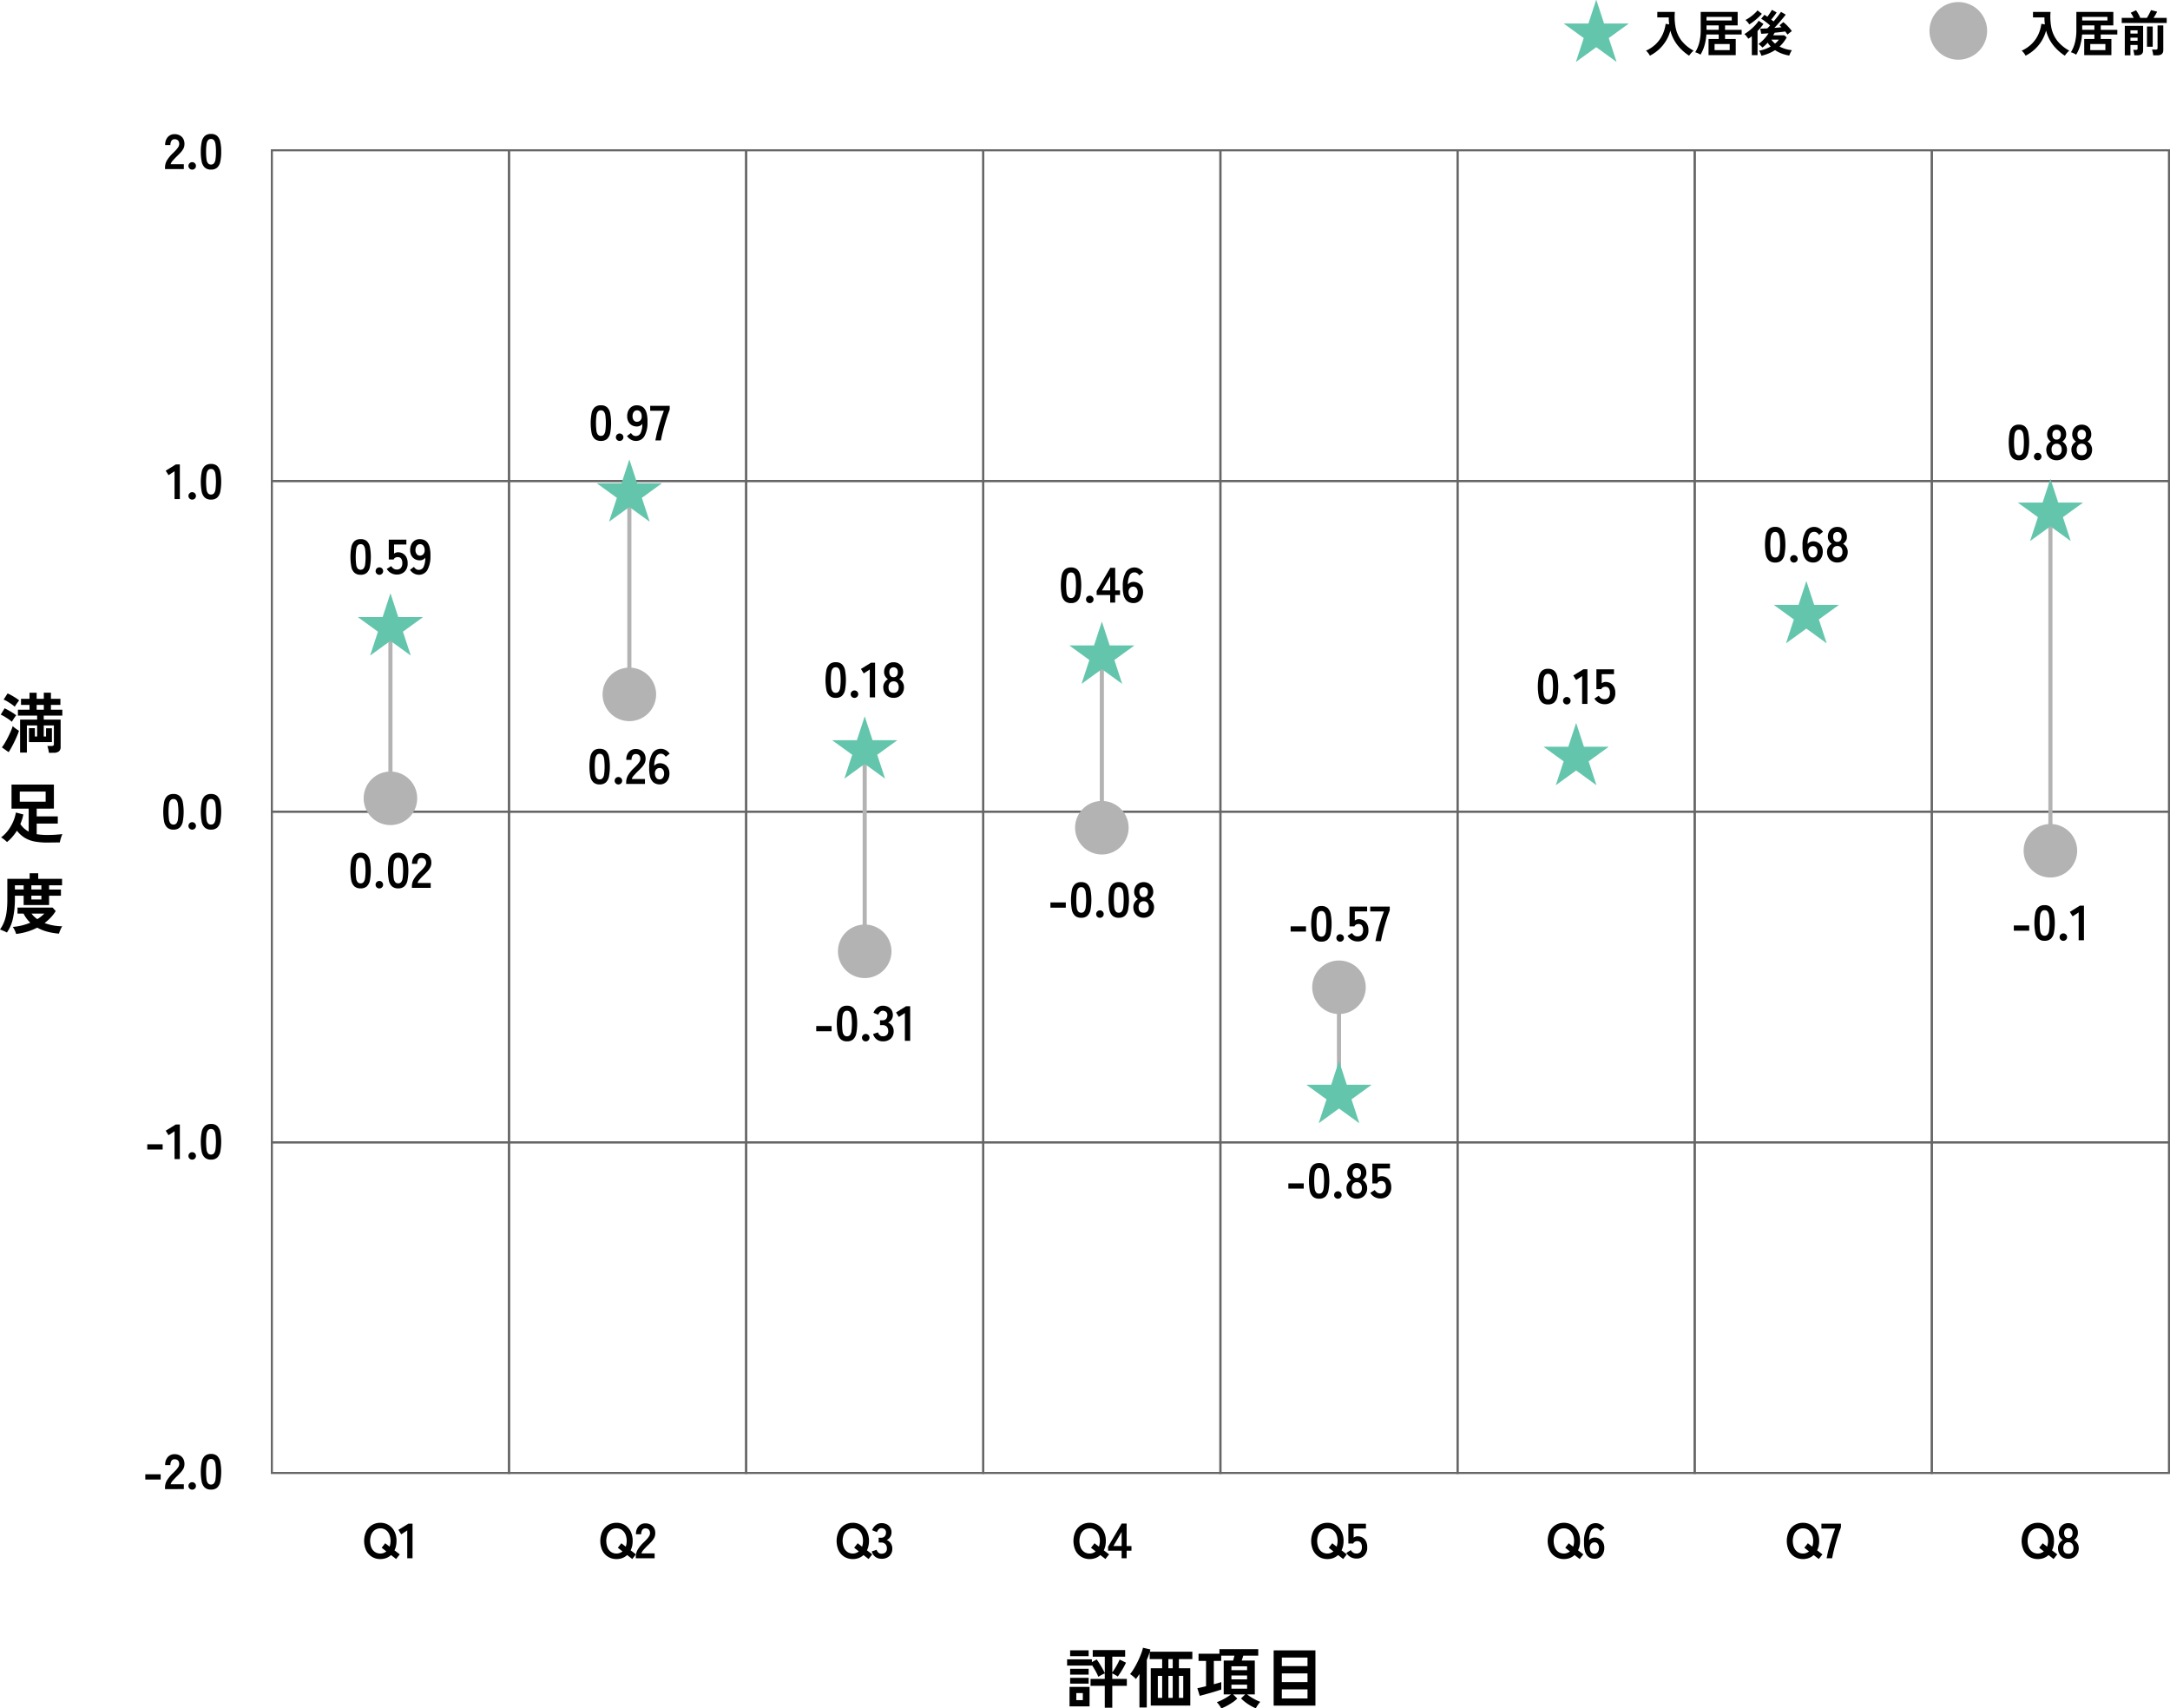 <svg id="グループ_900" data-name="グループ 900" xmlns="http://www.w3.org/2000/svg" xmlns:xlink="http://www.w3.org/1999/xlink" width="526.993" height="414.949" viewBox="0 0 526.993 414.949">
  <defs>
    <clipPath id="clip-path">
      <rect id="長方形_436" data-name="長方形 436" width="526.993" height="414.949" fill="none"/>
    </clipPath>
  </defs>
  <rect id="長方形_428" data-name="長方形 428" width="57.59" height="80.314" transform="translate(66.023 36.507)" fill="none" stroke="#666" stroke-miterlimit="10" stroke-width="0.5"/>
  <rect id="長方形_429" data-name="長方形 429" width="57.59" height="80.314" transform="translate(123.613 36.507)" fill="none" stroke="#666" stroke-miterlimit="10" stroke-width="0.5"/>
  <rect id="長方形_430" data-name="長方形 430" width="57.59" height="80.314" transform="translate(181.203 36.507)" fill="none" stroke="#666" stroke-miterlimit="10" stroke-width="0.5"/>
  <rect id="長方形_431" data-name="長方形 431" width="57.59" height="80.314" transform="translate(238.793 36.507)" fill="none" stroke="#666" stroke-miterlimit="10" stroke-width="0.5"/>
  <rect id="長方形_432" data-name="長方形 432" width="57.59" height="80.314" transform="translate(296.383 36.507)" fill="none" stroke="#666" stroke-miterlimit="10" stroke-width="0.5"/>
  <rect id="長方形_433" data-name="長方形 433" width="57.59" height="80.314" transform="translate(353.973 36.507)" fill="none" stroke="#666" stroke-miterlimit="10" stroke-width="0.5"/>
  <rect id="長方形_434" data-name="長方形 434" width="57.59" height="80.314" transform="translate(411.563 36.507)" fill="none" stroke="#666" stroke-miterlimit="10" stroke-width="0.5"/>
  <g id="グループ_893" data-name="グループ 893">
    <g id="グループ_892" data-name="グループ 892" clip-path="url(#clip-path)">
      <rect id="長方形_435" data-name="長方形 435" width="57.59" height="80.314" transform="translate(469.153 36.507)" fill="none" stroke="#666" stroke-miterlimit="10" stroke-width="0.5"/>
    </g>
  </g>
  <rect id="長方形_437" data-name="長方形 437" width="57.59" height="80.314" transform="translate(66.023 116.821)" fill="none" stroke="#666" stroke-miterlimit="10" stroke-width="0.5"/>
  <rect id="長方形_438" data-name="長方形 438" width="57.59" height="80.314" transform="translate(123.613 116.821)" fill="none" stroke="#666" stroke-miterlimit="10" stroke-width="0.5"/>
  <rect id="長方形_439" data-name="長方形 439" width="57.59" height="80.314" transform="translate(181.203 116.821)" fill="none" stroke="#666" stroke-miterlimit="10" stroke-width="0.5"/>
  <rect id="長方形_440" data-name="長方形 440" width="57.59" height="80.314" transform="translate(238.793 116.821)" fill="none" stroke="#666" stroke-miterlimit="10" stroke-width="0.5"/>
  <rect id="長方形_441" data-name="長方形 441" width="57.59" height="80.314" transform="translate(296.383 116.821)" fill="none" stroke="#666" stroke-miterlimit="10" stroke-width="0.5"/>
  <rect id="長方形_442" data-name="長方形 442" width="57.59" height="80.314" transform="translate(353.973 116.821)" fill="none" stroke="#666" stroke-miterlimit="10" stroke-width="0.5"/>
  <rect id="長方形_443" data-name="長方形 443" width="57.59" height="80.314" transform="translate(411.563 116.821)" fill="none" stroke="#666" stroke-miterlimit="10" stroke-width="0.5"/>
  <g id="グループ_895" data-name="グループ 895">
    <g id="グループ_894" data-name="グループ 894" clip-path="url(#clip-path)">
      <rect id="長方形_444" data-name="長方形 444" width="57.59" height="80.314" transform="translate(469.153 116.821)" fill="none" stroke="#666" stroke-miterlimit="10" stroke-width="0.5"/>
    </g>
  </g>
  <rect id="長方形_446" data-name="長方形 446" width="57.59" height="80.314" transform="translate(66.023 197.136)" fill="none" stroke="#666" stroke-miterlimit="10" stroke-width="0.5"/>
  <rect id="長方形_447" data-name="長方形 447" width="57.59" height="80.314" transform="translate(123.613 197.136)" fill="none" stroke="#666" stroke-miterlimit="10" stroke-width="0.5"/>
  <rect id="長方形_448" data-name="長方形 448" width="57.59" height="80.314" transform="translate(181.203 197.136)" fill="none" stroke="#666" stroke-miterlimit="10" stroke-width="0.5"/>
  <rect id="長方形_449" data-name="長方形 449" width="57.59" height="80.314" transform="translate(238.793 197.136)" fill="none" stroke="#666" stroke-miterlimit="10" stroke-width="0.5"/>
  <rect id="長方形_450" data-name="長方形 450" width="57.59" height="80.314" transform="translate(296.383 197.136)" fill="none" stroke="#666" stroke-miterlimit="10" stroke-width="0.5"/>
  <rect id="長方形_451" data-name="長方形 451" width="57.59" height="80.314" transform="translate(353.973 197.136)" fill="none" stroke="#666" stroke-miterlimit="10" stroke-width="0.5"/>
  <rect id="長方形_452" data-name="長方形 452" width="57.59" height="80.314" transform="translate(411.563 197.136)" fill="none" stroke="#666" stroke-miterlimit="10" stroke-width="0.5"/>
  <g id="グループ_897" data-name="グループ 897">
    <g id="グループ_896" data-name="グループ 896" clip-path="url(#clip-path)">
      <rect id="長方形_453" data-name="長方形 453" width="57.59" height="80.314" transform="translate(469.153 197.136)" fill="none" stroke="#666" stroke-miterlimit="10" stroke-width="0.5"/>
    </g>
  </g>
  <rect id="長方形_455" data-name="長方形 455" width="57.59" height="80.314" transform="translate(66.023 277.45)" fill="none" stroke="#666" stroke-miterlimit="10" stroke-width="0.5"/>
  <rect id="長方形_456" data-name="長方形 456" width="57.59" height="80.314" transform="translate(123.613 277.45)" fill="none" stroke="#666" stroke-miterlimit="10" stroke-width="0.5"/>
  <rect id="長方形_457" data-name="長方形 457" width="57.59" height="80.314" transform="translate(181.203 277.45)" fill="none" stroke="#666" stroke-miterlimit="10" stroke-width="0.5"/>
  <rect id="長方形_458" data-name="長方形 458" width="57.59" height="80.314" transform="translate(238.793 277.45)" fill="none" stroke="#666" stroke-miterlimit="10" stroke-width="0.5"/>
  <rect id="長方形_459" data-name="長方形 459" width="57.59" height="80.314" transform="translate(296.383 277.45)" fill="none" stroke="#666" stroke-miterlimit="10" stroke-width="0.5"/>
  <rect id="長方形_460" data-name="長方形 460" width="57.59" height="80.314" transform="translate(353.973 277.45)" fill="none" stroke="#666" stroke-miterlimit="10" stroke-width="0.5"/>
  <rect id="長方形_461" data-name="長方形 461" width="57.59" height="80.314" transform="translate(411.563 277.45)" fill="none" stroke="#666" stroke-miterlimit="10" stroke-width="0.5"/>
  <g id="グループ_899" data-name="グループ 899">
    <g id="グループ_898" data-name="グループ 898" clip-path="url(#clip-path)">
      <rect id="長方形_462" data-name="長方形 462" width="57.59" height="80.314" transform="translate(469.153 277.45)" fill="none" stroke="#666" stroke-miterlimit="10" stroke-width="0.5"/>
      <path id="パス_618" data-name="パス 618" d="M2.88,175.317a5.609,5.609,0,0,0-.76-.608q-.489-.336-1.008-.648a7.719,7.719,0,0,0-.936-.488l.944-1.536q.7.336,1.5.808a12.58,12.58,0,0,1,1.32.888,5.2,5.2,0,0,0-.344.456c-.144.208-.282.416-.416.624a5.637,5.637,0,0,0-.3.5M2.1,182.693.464,181.525a11.029,11.029,0,0,0,.752-1.136q.384-.656.752-1.384t.664-1.416a11.143,11.143,0,0,0,.456-1.232,3.481,3.481,0,0,0,.408.368q.281.225.592.432t.52.336q-.177.561-.472,1.256t-.648,1.424q-.352.729-.712,1.384t-.68,1.136m1.488-11.04a7.437,7.437,0,0,0-.76-.6q-.489-.343-1.008-.656a6.217,6.217,0,0,0-.936-.472l.96-1.5a8.911,8.911,0,0,1,.96.472q.528.3,1.024.616a7.873,7.873,0,0,1,.832.608c-.086.1-.2.243-.344.44s-.286.4-.424.6a4.332,4.332,0,0,0-.3.5m8.288,11.184a4.713,4.713,0,0,0-.08-.544q-.065-.319-.145-.632a3,3,0,0,0-.159-.488H12.56a.628.628,0,0,0,.4-.1.441.441,0,0,0,.128-.36V176.2H10.624v2.688h.56v-2h1.424v3.36H7.04v-3.392H8.464v2.032h.559V176.2H6.528v6.592H4.88v-8.016H9.023v-.96H4.352v-1.44H7.168v-1.168H5.1v-1.472H7.168v-1.472H8.9v1.472H10.64v-1.488h1.728v1.488h2.3v1.472h-2.3v1.168h2.768v1.44H10.624v.96h4.1v6.656A1.3,1.3,0,0,1,14.3,182.5a1.99,1.99,0,0,1-1.264.336ZM8.9,172.373H10.64v-1.168H8.9Z"/>
      <path id="パス_619" data-name="パス 619" d="M11.439,204.645a16.444,16.444,0,0,1-2.983-.248,7.249,7.249,0,0,1-2.4-.88,7.087,7.087,0,0,1-1.944-1.752A12.492,12.492,0,0,1,2.968,203.3,9.348,9.348,0,0,1,1.7,204.517q-.257-.257-.656-.584a5.1,5.1,0,0,0-.784-.536,8.581,8.581,0,0,0,1.712-1.719,10.36,10.36,0,0,0,1.216-2.1,9.738,9.738,0,0,0,.671-2.232l1.809.48a10.554,10.554,0,0,1-.3,1.177c-.123.388-.264.77-.424,1.143a5.488,5.488,0,0,0,.92,1.072,5.744,5.744,0,0,0,1.1.768V196.4H2.8v-5.84H13.088v5.84H8.912v1.889h5.12v1.743H8.912v2.576a14.857,14.857,0,0,0,2.527.192q1.248,0,2.1-.064t1.616-.144a5.092,5.092,0,0,0-.24.592q-.129.368-.232.752c-.07.256-.12.481-.152.672l-.584.008q-.489.009-1.16.016t-1.345.008M4.8,194.725h6.288v-2.464H4.8Z"/>
      <path id="パス_620" data-name="パス 620" d="M1.68,226.5a4.242,4.242,0,0,0-.536-.272q-.329-.144-.64-.273t-.5-.191a9.087,9.087,0,0,0,1.016-1.905,10.361,10.361,0,0,0,.576-2.328,22.66,22.66,0,0,0,.185-3.1v-4.976H7.2V212.1h2.08v1.36h5.792v1.567H11.92v1.025H14.8v1.5H11.92v2.271H5.744v-2.271H3.617v.784a21.871,21.871,0,0,1-.457,4.64,9.373,9.373,0,0,1-1.48,3.52m2.24.352a5,5,0,0,0-.32-.84,5.115,5.115,0,0,0-.5-.872,14.162,14.162,0,0,0,4.257-1.025,7.883,7.883,0,0,1-1.633-2.208H4.256v-1.471h8.512l.768.847a9.919,9.919,0,0,1-1.215,1.576,12.106,12.106,0,0,1-1.489,1.336,11.374,11.374,0,0,0,2.1.584,12.22,12.22,0,0,0,2.192.2,2.737,2.737,0,0,0-.3.511c-.113.235-.216.475-.313.721a4.78,4.78,0,0,0-.191.56,15.461,15.461,0,0,1-2.92-.5,10.368,10.368,0,0,1-2.361-.96,13.816,13.816,0,0,1-2.463.993,15.91,15.91,0,0,1-2.657.544m-.3-10.8H5.745V215.03H3.617Zm4,0h2.432V215.03H7.617Zm0,2.431h2.432v-.928H7.617Zm1.439,4.769a8.315,8.315,0,0,0,.912-.633,9.1,9.1,0,0,0,.8-.712H7.648a6,6,0,0,0,1.408,1.345"/>
      <path id="パス_621" data-name="パス 621" d="M268.3,414.772v-5.311h-3.456v-1.68H268.3v-1.328a6.134,6.134,0,0,0-.824.384c-.315.171-.563.314-.745.431a11.413,11.413,0,0,0-.7-1.447q-.449-.792-.864-1.416v.144H259.15v-1.52h6.017v.672l1.168-.641a11.58,11.58,0,0,1,.664.977q.375.607.735,1.239a11.78,11.78,0,0,1,.569,1.112v-4h-2.928v-1.6h7.872v1.6h-3.12V406.2c.2-.277.416-.6.64-.96s.437-.733.64-1.112a10.826,10.826,0,0,0,.495-1.048l1.553.752c-.139.309-.326.678-.56,1.1s-.483.846-.745,1.256-.493.75-.7,1.017a4.983,4.983,0,0,0-.641-.408,6.6,6.6,0,0,0-.687-.344v1.328h3.536v1.68h-3.536v5.311Zm-8.56-5.055h4.863v4.736h-4.863Zm.144-8.88h4.5v1.424h-4.5Zm0,4.479h4.5v1.425h-4.5Zm0,2.208h4.5v1.408h-4.5Zm1.5,5.408h1.584V411.22h-1.584Z"/>
      <path id="パス_622" data-name="パス 622" d="M276.719,414.724v-8.143c-.15.234-.3.456-.44.664a6.3,6.3,0,0,1-.44.567,2.343,2.343,0,0,0-.392-.424q-.264-.231-.536-.448a4.2,4.2,0,0,0-.464-.327,11.157,11.157,0,0,0,.968-1.393q.487-.814.92-1.711t.76-1.752a12.088,12.088,0,0,0,.488-1.544l1.792.416a5.06,5.06,0,0,1-.145.544h10.336v1.807H286.3v2.208h2.768v9.073h-9.6v-9.073h2.768V402.98H279.2v-1.727q-.129.449-.3.927c-.118.321-.25.652-.4.993v11.551Zm4.464-2.336h1.057v-5.344h-1.057Zm2.56-7.2H284.8V402.98h-1.056Zm0,7.2H284.8v-5.344h-1.056Zm2.56,0h1.056v-5.344H286.3Z"/>
      <path id="パス_623" data-name="パス 623" d="M296.591,414.949a4.582,4.582,0,0,0-.481-.784,6.154,6.154,0,0,0-.607-.737,8.247,8.247,0,0,0,1.112-.456,13.522,13.522,0,0,0,1.28-.7,12.379,12.379,0,0,0,1.064-.727h-1.776v-8.225h2.288c.053-.18.109-.378.168-.592s.109-.41.152-.591h-3.216v1.28h-1.792v5.664q.56-.16,1.031-.288c.315-.086.574-.165.777-.24v1.807q-.449.162-1.136.376c-.459.145-.941.288-1.448.433s-.995.28-1.464.408-.864.234-1.185.319l-.575-1.855c.278-.054.6-.123.968-.208s.749-.176,1.144-.273v-6.143h-1.824v-1.744h5.072v-1.12h9.423v1.584h-3.631q-.081.271-.184.591c-.069.214-.131.412-.185.592h3.168v8.225h-1.871a10.117,10.117,0,0,0,.976.687c.373.236.757.451,1.152.649a10.666,10.666,0,0,0,1.071.471,6.538,6.538,0,0,0-.6.769,5.4,5.4,0,0,0-.472.8,9.206,9.206,0,0,1-1.232-.6,12,12,0,0,1-1.28-.847,9.216,9.216,0,0,1-1.088-.953l1.007-.975h-2.927l1.008,1.008a7.952,7.952,0,0,1-1.144.927,14.989,14.989,0,0,1-1.4.849,12.161,12.161,0,0,1-1.344.624m2.464-9.3h3.808v-.929l-3.808-.015Zm0,2.239h3.809v-.943h-3.809Zm0,2.256h3.809v-.96h-3.809Z"/>
      <path id="パス_624" data-name="パス 624" d="M309.311,400.852h10.145v13.424H309.311Zm1.984,3.825h6.24V402.6H311.3Zm0,3.872h6.24v-2.1H311.3Zm0,3.984h6.24v-2.208H311.3Z"/>
      <path id="パス_625" data-name="パス 625" d="M40.076,41.067v-.4a3.437,3.437,0,0,1,.45-1.68,8.048,8.048,0,0,1,1.506-1.824q.372-.36.708-.726a4.682,4.682,0,0,0,.552-.72,1.409,1.409,0,0,0,.228-.678,1.239,1.239,0,0,0-.282-.924,1.115,1.115,0,0,0-.834-.3.862.862,0,0,0-.767.372,1.839,1.839,0,0,0-.253,1.044H40.112a2.776,2.776,0,0,1,.636-1.944,2.139,2.139,0,0,1,1.656-.7,2.622,2.622,0,0,1,1.242.288,2.09,2.09,0,0,1,.858.84,2.56,2.56,0,0,1,.288,1.356,2.321,2.321,0,0,1-.264,1.044,4.4,4.4,0,0,1-.666.93q-.414.45-.942.954-.552.54-.978,1.032a2.024,2.024,0,0,0-.5.852h3.2v1.176Z"/>
      <path id="パス_626" data-name="パス 626" d="M46.676,41.2a.887.887,0,0,1-.642-.264.857.857,0,0,1-.27-.636.871.871,0,0,1,.27-.648.914.914,0,0,1,1.285,0,.874.874,0,0,1,.269.648.86.86,0,0,1-.269.636.891.891,0,0,1-.643.264"/>
      <path id="パス_627" data-name="パス 627" d="M51.248,41.187a2.176,2.176,0,0,1-1.5-.48,2.678,2.678,0,0,1-.763-1.44,10.953,10.953,0,0,1-.221-2.4,11.038,11.038,0,0,1,.221-2.406,2.682,2.682,0,0,1,.763-1.446,2.176,2.176,0,0,1,1.5-.48,2.152,2.152,0,0,1,1.493.48,2.691,2.691,0,0,1,.757,1.446,11.031,11.031,0,0,1,.222,2.406,10.946,10.946,0,0,1-.222,2.4,2.686,2.686,0,0,1-.757,1.44,2.152,2.152,0,0,1-1.493.48m0-1.224a.9.9,0,0,0,.7-.282,1.918,1.918,0,0,0,.378-.954,11.164,11.164,0,0,0,.12-1.86,11.26,11.26,0,0,0-.12-1.872,1.918,1.918,0,0,0-.378-.954.9.9,0,0,0-.7-.282.922.922,0,0,0-.708.282,1.838,1.838,0,0,0-.378.954,11.843,11.843,0,0,0-.114,1.872,11.742,11.742,0,0,0,.114,1.86,1.838,1.838,0,0,0,.378.954.922.922,0,0,0,.708.282"/>
      <path id="パス_628" data-name="パス 628" d="M42.392,121.221v-6.768l-1.464.96-.683-1.092,2.447-1.512h.984v8.412Z"/>
      <path id="パス_629" data-name="パス 629" d="M46.676,121.353a.887.887,0,0,1-.642-.264.857.857,0,0,1-.27-.636.871.871,0,0,1,.27-.648.914.914,0,0,1,1.285,0,.874.874,0,0,1,.269.648.86.86,0,0,1-.269.636.891.891,0,0,1-.643.264"/>
      <path id="パス_630" data-name="パス 630" d="M51.248,121.341a2.176,2.176,0,0,1-1.5-.48,2.674,2.674,0,0,1-.763-1.44,13.175,13.175,0,0,1,0-4.806,2.686,2.686,0,0,1,.763-1.446,2.176,2.176,0,0,1,1.5-.48,2.152,2.152,0,0,1,1.493.48,2.7,2.7,0,0,1,.757,1.446,13.116,13.116,0,0,1,0,4.806,2.683,2.683,0,0,1-.757,1.44,2.152,2.152,0,0,1-1.493.48m0-1.224a.9.9,0,0,0,.7-.282,1.917,1.917,0,0,0,.378-.953,14.568,14.568,0,0,0,0-3.732,1.922,1.922,0,0,0-.378-.955.906.906,0,0,0-.7-.282.926.926,0,0,0-.708.282,1.842,1.842,0,0,0-.378.955,15.329,15.329,0,0,0,0,3.732,1.838,1.838,0,0,0,.378.953.922.922,0,0,0,.708.282"/>
      <path id="パス_631" data-name="パス 631" d="M42.129,201.5a2.176,2.176,0,0,1-1.5-.48,2.678,2.678,0,0,1-.763-1.44,13.175,13.175,0,0,1,0-4.806,2.682,2.682,0,0,1,.763-1.446,2.176,2.176,0,0,1,1.5-.48,2.152,2.152,0,0,1,1.493.48,2.691,2.691,0,0,1,.757,1.446,13.116,13.116,0,0,1,0,4.806,2.686,2.686,0,0,1-.757,1.44,2.152,2.152,0,0,1-1.493.48m0-1.224a.9.9,0,0,0,.7-.282,1.918,1.918,0,0,0,.378-.954,14.568,14.568,0,0,0,0-3.732,1.918,1.918,0,0,0-.378-.954.9.9,0,0,0-.7-.282.922.922,0,0,0-.708.282,1.838,1.838,0,0,0-.378.954,15.329,15.329,0,0,0,0,3.732,1.838,1.838,0,0,0,.378.954.922.922,0,0,0,.708.282"/>
      <path id="パス_632" data-name="パス 632" d="M46.677,201.508a.887.887,0,0,1-.642-.264.857.857,0,0,1-.27-.636.871.871,0,0,1,.27-.648.914.914,0,0,1,1.285,0,.874.874,0,0,1,.269.648.86.86,0,0,1-.269.636.891.891,0,0,1-.643.264"/>
      <path id="パス_633" data-name="パス 633" d="M51.249,201.5a2.176,2.176,0,0,1-1.5-.48,2.678,2.678,0,0,1-.763-1.44,13.175,13.175,0,0,1,0-4.806,2.682,2.682,0,0,1,.763-1.446,2.176,2.176,0,0,1,1.5-.48,2.152,2.152,0,0,1,1.493.48,2.691,2.691,0,0,1,.757,1.446,13.116,13.116,0,0,1,0,4.806,2.686,2.686,0,0,1-.757,1.44,2.152,2.152,0,0,1-1.493.48m0-1.224a.9.9,0,0,0,.7-.282,1.918,1.918,0,0,0,.378-.954,14.568,14.568,0,0,0,0-3.732,1.917,1.917,0,0,0-.378-.954.9.9,0,0,0-.7-.282.922.922,0,0,0-.708.282,1.838,1.838,0,0,0-.378.954,15.329,15.329,0,0,0,0,3.732,1.838,1.838,0,0,0,.378.954.922.922,0,0,0,.708.282"/>
      <rect id="長方形_463" data-name="長方形 463" width="3.732" height="1.272" transform="translate(35.768 277.93)"/>
      <path id="パス_634" data-name="パス 634" d="M42.392,281.53v-6.768l-1.464.96-.683-1.092,2.447-1.512h.984v8.412Z"/>
      <path id="パス_635" data-name="パス 635" d="M46.676,281.662a.887.887,0,0,1-.642-.264.857.857,0,0,1-.27-.636.871.871,0,0,1,.27-.648.914.914,0,0,1,1.285,0,.874.874,0,0,1,.269.648.86.86,0,0,1-.269.636.891.891,0,0,1-.643.264"/>
      <path id="パス_636" data-name="パス 636" d="M51.248,281.65a2.176,2.176,0,0,1-1.5-.48,2.678,2.678,0,0,1-.763-1.44,13.175,13.175,0,0,1,0-4.806,2.682,2.682,0,0,1,.763-1.446,2.176,2.176,0,0,1,1.5-.48,2.152,2.152,0,0,1,1.493.48,2.691,2.691,0,0,1,.757,1.446,13.116,13.116,0,0,1,0,4.806,2.686,2.686,0,0,1-.757,1.44,2.152,2.152,0,0,1-1.493.48m0-1.224a.9.9,0,0,0,.7-.282,1.918,1.918,0,0,0,.378-.954,14.568,14.568,0,0,0,0-3.732,1.918,1.918,0,0,0-.378-.954.9.9,0,0,0-.7-.282.922.922,0,0,0-.708.282,1.838,1.838,0,0,0-.378.954,15.329,15.329,0,0,0,0,3.732,1.838,1.838,0,0,0,.378.954.922.922,0,0,0,.708.282"/>
      <rect id="長方形_464" data-name="長方形 464" width="3.732" height="1.272" transform="translate(35.288 358.084)"/>
      <path id="パス_637" data-name="パス 637" d="M40.076,361.684v-.4a3.437,3.437,0,0,1,.45-1.68,8.048,8.048,0,0,1,1.506-1.824q.372-.36.708-.726a4.683,4.683,0,0,0,.552-.72,1.409,1.409,0,0,0,.228-.678,1.239,1.239,0,0,0-.282-.924,1.115,1.115,0,0,0-.834-.3.862.862,0,0,0-.767.372,1.839,1.839,0,0,0-.253,1.044H40.112a2.776,2.776,0,0,1,.636-1.944,2.139,2.139,0,0,1,1.656-.7,2.622,2.622,0,0,1,1.242.288,2.09,2.09,0,0,1,.858.84,2.56,2.56,0,0,1,.288,1.356,2.321,2.321,0,0,1-.264,1.044,4.4,4.4,0,0,1-.666.93q-.414.45-.942.954-.552.54-.978,1.032a2.024,2.024,0,0,0-.5.852h3.2v1.176Z"/>
      <path id="パス_638" data-name="パス 638" d="M46.676,361.816a.887.887,0,0,1-.642-.264.857.857,0,0,1-.27-.636.871.871,0,0,1,.27-.648.914.914,0,0,1,1.285,0,.874.874,0,0,1,.269.648.86.86,0,0,1-.269.636.891.891,0,0,1-.643.264"/>
      <path id="パス_639" data-name="パス 639" d="M51.248,361.8a2.176,2.176,0,0,1-1.5-.48,2.678,2.678,0,0,1-.763-1.44,13.175,13.175,0,0,1,0-4.806,2.682,2.682,0,0,1,.763-1.446,2.176,2.176,0,0,1,1.5-.48,2.152,2.152,0,0,1,1.493.48,2.691,2.691,0,0,1,.757,1.446,13.116,13.116,0,0,1,0,4.806,2.686,2.686,0,0,1-.757,1.44,2.152,2.152,0,0,1-1.493.48m0-1.224a.9.9,0,0,0,.7-.282,1.918,1.918,0,0,0,.378-.954,14.568,14.568,0,0,0,0-3.732,1.918,1.918,0,0,0-.378-.954.9.9,0,0,0-.7-.282.922.922,0,0,0-.708.282,1.838,1.838,0,0,0-.378.954,15.329,15.329,0,0,0,0,3.732,1.838,1.838,0,0,0,.378.954.922.922,0,0,0,.708.282"/>
      <path id="パス_640" data-name="パス 640" d="M92.37,378.673a3.853,3.853,0,0,1-2.034-.54,3.713,3.713,0,0,1-1.4-1.53,5.629,5.629,0,0,1,0-4.656,3.754,3.754,0,0,1,1.4-1.536,3.821,3.821,0,0,1,2.034-.546,3.756,3.756,0,0,1,2.021.546,3.824,3.824,0,0,1,1.393,1.536,5.033,5.033,0,0,1,.51,2.334,5.634,5.634,0,0,1-.126,1.218,4.519,4.519,0,0,1-.366,1.05l1.284.984-.888,1.128-1.236-.96a3.572,3.572,0,0,1-1.158.72,3.956,3.956,0,0,1-1.434.252m0-1.344a2.263,2.263,0,0,0,.792-.138,2.237,2.237,0,0,0,.66-.378l-1.128-.888.852-1.092,1.068.828a3.932,3.932,0,0,0,.168-.648,4.3,4.3,0,0,0,.06-.732,3.952,3.952,0,0,0-.306-1.614,2.47,2.47,0,0,0-.858-1.068,2.26,2.26,0,0,0-1.308-.378,2.3,2.3,0,0,0-1.309.378,2.428,2.428,0,0,0-.869,1.068,4.378,4.378,0,0,0,0,3.216,2.428,2.428,0,0,0,.869,1.068,2.3,2.3,0,0,0,1.309.378"/>
      <path id="パス_641" data-name="パス 641" d="M98.9,378.481v-6.768l-1.464.96-.683-1.092,2.447-1.512h.984v8.412Z"/>
      <path id="パス_642" data-name="パス 642" d="M149.721,378.673a3.853,3.853,0,0,1-2.034-.54,3.713,3.713,0,0,1-1.4-1.53,5.629,5.629,0,0,1,0-4.656,3.754,3.754,0,0,1,1.4-1.536,3.821,3.821,0,0,1,2.034-.546,3.756,3.756,0,0,1,2.021.546,3.824,3.824,0,0,1,1.393,1.536,5.033,5.033,0,0,1,.51,2.334,5.634,5.634,0,0,1-.126,1.218,4.519,4.519,0,0,1-.366,1.05l1.284.984-.888,1.128-1.236-.96a3.572,3.572,0,0,1-1.158.72,3.956,3.956,0,0,1-1.434.252m0-1.344a2.263,2.263,0,0,0,.792-.138,2.237,2.237,0,0,0,.66-.378l-1.128-.888.852-1.092,1.068.828a3.931,3.931,0,0,0,.168-.648,4.3,4.3,0,0,0,.06-.732,3.952,3.952,0,0,0-.306-1.614,2.47,2.47,0,0,0-.858-1.068,2.26,2.26,0,0,0-1.308-.378,2.3,2.3,0,0,0-1.309.378,2.428,2.428,0,0,0-.869,1.068,4.378,4.378,0,0,0,0,3.216,2.428,2.428,0,0,0,.869,1.068,2.3,2.3,0,0,0,1.309.378"/>
      <path id="パス_643" data-name="パス 643" d="M154.412,378.481v-.4a3.437,3.437,0,0,1,.45-1.68,8.048,8.048,0,0,1,1.506-1.824q.372-.36.708-.726a4.684,4.684,0,0,0,.552-.72,1.409,1.409,0,0,0,.228-.678,1.239,1.239,0,0,0-.282-.924,1.115,1.115,0,0,0-.834-.3.862.862,0,0,0-.767.372,1.839,1.839,0,0,0-.253,1.044h-1.272a2.776,2.776,0,0,1,.636-1.944,2.139,2.139,0,0,1,1.656-.7,2.622,2.622,0,0,1,1.242.288,2.09,2.09,0,0,1,.858.84,2.56,2.56,0,0,1,.288,1.356,2.321,2.321,0,0,1-.264,1.044,4.4,4.4,0,0,1-.666.93q-.414.45-.942.954-.552.54-.978,1.032a2.024,2.024,0,0,0-.5.852h3.2v1.176Z"/>
      <path id="パス_644" data-name="パス 644" d="M207.112,378.673a3.855,3.855,0,0,1-2.035-.54,3.72,3.72,0,0,1-1.4-1.53,5.629,5.629,0,0,1,0-4.656,3.761,3.761,0,0,1,1.4-1.536,3.822,3.822,0,0,1,2.035-.546,3.756,3.756,0,0,1,2.021.546,3.831,3.831,0,0,1,1.393,1.536,5.033,5.033,0,0,1,.51,2.334,5.633,5.633,0,0,1-.127,1.218,4.518,4.518,0,0,1-.365,1.05l1.283.984-.887,1.128-1.236-.96a3.583,3.583,0,0,1-1.158.72,3.956,3.956,0,0,1-1.434.252m0-1.344a2.258,2.258,0,0,0,.791-.138,2.224,2.224,0,0,0,.66-.378l-1.127-.888.852-1.092,1.068.828a4.143,4.143,0,0,0,.168-.648,4.411,4.411,0,0,0,.059-.732,3.969,3.969,0,0,0-.3-1.614,2.472,2.472,0,0,0-.859-1.068,2.255,2.255,0,0,0-1.307-.378,2.3,2.3,0,0,0-1.309.378,2.422,2.422,0,0,0-.869,1.068,4.378,4.378,0,0,0,0,3.216,2.421,2.421,0,0,0,.869,1.068,2.3,2.3,0,0,0,1.309.378"/>
      <path id="パス_645" data-name="パス 645" d="M214.071,378.6a2.433,2.433,0,0,1-1.471-.45,2.5,2.5,0,0,1-.892-1.326l1.176-.4a2.218,2.218,0,0,0,.191.39,1.275,1.275,0,0,0,.373.39,1.015,1.015,0,0,0,.6.168,1.465,1.465,0,0,0,.97-.3,1.246,1.246,0,0,0,.362-1.008,1.432,1.432,0,0,0-.362-1.02,1.345,1.345,0,0,0-1.031-.384h-.6v-1.176h.6a1.082,1.082,0,0,0,.889-.354,1.339,1.339,0,0,0,.287-.87.969.969,0,0,0-.342-.846,1.294,1.294,0,0,0-.773-.246.82.82,0,0,0-.53.174,1.612,1.612,0,0,0-.353.4,2.107,2.107,0,0,0-.2.39l-1.164-.468a2.746,2.746,0,0,1,.918-1.266,2.213,2.213,0,0,1,1.35-.45,2.742,2.742,0,0,1,1.277.282,2.1,2.1,0,0,1,.854.786,2.253,2.253,0,0,1,.305,1.188,1.979,1.979,0,0,1-.331,1.122,1.951,1.951,0,0,1-.834.726,2.044,2.044,0,0,1,.979.78,2.218,2.218,0,0,1,.379,1.284,2.41,2.41,0,0,1-.692,1.812,2.656,2.656,0,0,1-1.937.672"/>
      <path id="パス_646" data-name="パス 646" d="M264.63,378.673a3.852,3.852,0,0,1-2.033-.54,3.706,3.706,0,0,1-1.4-1.53,5.629,5.629,0,0,1,0-4.656,3.747,3.747,0,0,1,1.4-1.536,3.82,3.82,0,0,1,2.033-.546,3.756,3.756,0,0,1,2.021.546,3.817,3.817,0,0,1,1.393,1.536,5.033,5.033,0,0,1,.51,2.334,5.635,5.635,0,0,1-.125,1.218,4.521,4.521,0,0,1-.367,1.05l1.285.984-.889,1.128-1.236-.96a3.562,3.562,0,0,1-1.158.72,3.956,3.956,0,0,1-1.434.252m0-1.344a2.262,2.262,0,0,0,1.453-.516l-1.129-.888.852-1.092,1.068.828a3.741,3.741,0,0,0,.168-.648,4.2,4.2,0,0,0,.061-.732,3.935,3.935,0,0,0-.307-1.614,2.468,2.468,0,0,0-.857-1.068,2.266,2.266,0,0,0-1.309-.378,2.3,2.3,0,0,0-1.309.378,2.435,2.435,0,0,0-.869,1.068,4.378,4.378,0,0,0,0,3.216,2.435,2.435,0,0,0,.869,1.068,2.3,2.3,0,0,0,1.309.378"/>
      <path id="パス_647" data-name="パス 647" d="M272.394,378.481v-1.836h-3.287v-.984l3.3-5.616h1.2v5.472h1.176v1.128h-1.176v1.836Zm-2-2.964h2v-3.432Z"/>
      <path id="パス_648" data-name="パス 648" d="M322.364,378.673a3.854,3.854,0,0,1-2.034-.54,3.713,3.713,0,0,1-1.4-1.53,5.629,5.629,0,0,1,0-4.656,3.754,3.754,0,0,1,1.4-1.536,3.821,3.821,0,0,1,2.034-.546,3.756,3.756,0,0,1,2.021.546,3.824,3.824,0,0,1,1.393,1.536,5.033,5.033,0,0,1,.51,2.334,5.633,5.633,0,0,1-.126,1.218,4.518,4.518,0,0,1-.366,1.05l1.284.984-.888,1.128-1.236-.96a3.572,3.572,0,0,1-1.158.72,3.956,3.956,0,0,1-1.434.252m0-1.344a2.263,2.263,0,0,0,.792-.138,2.237,2.237,0,0,0,.66-.378l-1.128-.888.852-1.092,1.068.828a3.934,3.934,0,0,0,.168-.648,4.3,4.3,0,0,0,.06-.732,3.952,3.952,0,0,0-.306-1.614,2.47,2.47,0,0,0-.858-1.068,2.26,2.26,0,0,0-1.308-.378,2.3,2.3,0,0,0-1.309.378,2.428,2.428,0,0,0-.869,1.068,4.378,4.378,0,0,0,0,3.216,2.428,2.428,0,0,0,.869,1.068,2.3,2.3,0,0,0,1.309.378"/>
      <path id="パス_649" data-name="パス 649" d="M329.384,378.553a2.828,2.828,0,0,1-2.424-1.368l1.08-.684a2.089,2.089,0,0,0,.57.6,1.328,1.328,0,0,0,.774.228,1.254,1.254,0,0,0,1.014-.4,1.679,1.679,0,0,0,.341-1.122,1.768,1.768,0,0,0-.293-1.134,1.01,1.01,0,0,0-.822-.354,1.23,1.23,0,0,0-.6.144.847.847,0,0,0-.384.432h-1.188v-4.812h4.272v1.176h-2.988v2.208a1.959,1.959,0,0,1,.444-.234,1.359,1.359,0,0,1,.48-.09,2.419,2.419,0,0,1,1.206.3,2.175,2.175,0,0,1,.852.888,3.077,3.077,0,0,1,.318,1.476,2.715,2.715,0,0,1-.732,2.028,2.62,2.62,0,0,1-1.92.72"/>
      <path id="パス_650" data-name="パス 650" d="M379.8,378.673a3.853,3.853,0,0,1-2.034-.54,3.713,3.713,0,0,1-1.4-1.53,5.628,5.628,0,0,1,0-4.656,3.754,3.754,0,0,1,1.4-1.536,3.821,3.821,0,0,1,2.034-.546,3.756,3.756,0,0,1,2.021.546,3.824,3.824,0,0,1,1.393,1.536,5.033,5.033,0,0,1,.51,2.334,5.635,5.635,0,0,1-.126,1.218,4.52,4.52,0,0,1-.366,1.05l1.284.984-.888,1.128-1.236-.96a3.572,3.572,0,0,1-1.158.72,3.956,3.956,0,0,1-1.434.252m0-1.344a2.263,2.263,0,0,0,.792-.138,2.236,2.236,0,0,0,.66-.378l-1.128-.888.852-1.092,1.068.828a3.931,3.931,0,0,0,.168-.648,4.307,4.307,0,0,0,.06-.732,3.953,3.953,0,0,0-.306-1.614,2.47,2.47,0,0,0-.858-1.068,2.26,2.26,0,0,0-1.308-.378,2.3,2.3,0,0,0-1.309.378,2.428,2.428,0,0,0-.869,1.068,4.378,4.378,0,0,0,0,3.216,2.428,2.428,0,0,0,.869,1.068,2.3,2.3,0,0,0,1.309.378"/>
      <path id="パス_651" data-name="パス 651" d="M387.284,378.6a2.85,2.85,0,0,1-.99-.174,2.024,2.024,0,0,1-.846-.612,3.067,3.067,0,0,1-.576-1.236,7.924,7.924,0,0,1-.18-2.058,6.6,6.6,0,0,1,.768-3.474,2.445,2.445,0,0,1,3.288-.756,2.768,2.768,0,0,1,.912.846l-.96.744a1.764,1.764,0,0,0-.5-.54,1.155,1.155,0,0,0-.666-.192,1.267,1.267,0,0,0-1.193.744,5.055,5.055,0,0,0-.414,2.208,1.375,1.375,0,0,1,.582-.474,1.8,1.8,0,0,1,.761-.174,2.346,2.346,0,0,1,1.2.306,2.2,2.2,0,0,1,.834.864,2.707,2.707,0,0,1,.306,1.326,3.124,3.124,0,0,1-.288,1.368,2.268,2.268,0,0,1-.81.942,2.193,2.193,0,0,1-1.23.342m-.084-1.224a.964.964,0,0,0,.822-.4,1.681,1.681,0,0,0,.294-1.032,1.491,1.491,0,0,0-.294-.966.944.944,0,0,0-.774-.366,1.063,1.063,0,0,0-.863.372,1.367,1.367,0,0,0-.289.972,1.778,1.778,0,0,0,.312,1.05.953.953,0,0,0,.792.366"/>
      <path id="パス_652" data-name="パス 652" d="M437.868,378.673a3.854,3.854,0,0,1-2.035-.54,3.72,3.72,0,0,1-1.4-1.53,5.629,5.629,0,0,1,0-4.656,3.761,3.761,0,0,1,1.4-1.536,3.822,3.822,0,0,1,2.035-.546,3.756,3.756,0,0,1,2.021.546,3.831,3.831,0,0,1,1.393,1.536,5.033,5.033,0,0,1,.51,2.334,5.634,5.634,0,0,1-.127,1.218,4.518,4.518,0,0,1-.365,1.05l1.283.984-.887,1.128-1.236-.96a3.583,3.583,0,0,1-1.158.72,3.956,3.956,0,0,1-1.434.252m0-1.344a2.258,2.258,0,0,0,.791-.138,2.224,2.224,0,0,0,.66-.378l-1.127-.888.852-1.092,1.068.828a4.14,4.14,0,0,0,.168-.648,4.411,4.411,0,0,0,.059-.732,3.969,3.969,0,0,0-.3-1.614,2.471,2.471,0,0,0-.859-1.068,2.255,2.255,0,0,0-1.307-.378,2.3,2.3,0,0,0-1.309.378,2.422,2.422,0,0,0-.869,1.068,4.378,4.378,0,0,0,0,3.216,2.422,2.422,0,0,0,.869,1.068,2.3,2.3,0,0,0,1.309.378"/>
      <path id="パス_653" data-name="パス 653" d="M443.6,378.481q.1-.636.318-1.548t.51-1.926q.289-1.014.613-1.992t.623-1.746h-3.325v-1.188h4.741v.9q-.228.528-.48,1.272t-.511,1.6q-.257.852-.485,1.7c-.15.568-.285,1.106-.4,1.614s-.208.946-.272,1.314Z"/>
      <path id="パス_654" data-name="パス 654" d="M494.9,378.673a3.853,3.853,0,0,1-2.034-.54,3.713,3.713,0,0,1-1.4-1.53,5.629,5.629,0,0,1,0-4.656,3.754,3.754,0,0,1,1.4-1.536,3.821,3.821,0,0,1,2.034-.546,3.756,3.756,0,0,1,2.021.546,3.824,3.824,0,0,1,1.393,1.536,5.033,5.033,0,0,1,.51,2.334,5.635,5.635,0,0,1-.126,1.218,4.52,4.52,0,0,1-.366,1.05l1.284.984-.888,1.128-1.236-.96a3.572,3.572,0,0,1-1.158.72,3.956,3.956,0,0,1-1.434.252m0-1.344a2.263,2.263,0,0,0,.792-.138,2.236,2.236,0,0,0,.66-.378l-1.128-.888.852-1.092,1.068.828a3.928,3.928,0,0,0,.168-.648,4.3,4.3,0,0,0,.06-.732,3.953,3.953,0,0,0-.306-1.614,2.47,2.47,0,0,0-.858-1.068,2.26,2.26,0,0,0-1.308-.378,2.3,2.3,0,0,0-1.309.378,2.428,2.428,0,0,0-.869,1.068,4.378,4.378,0,0,0,0,3.216,2.428,2.428,0,0,0,.869,1.068,2.3,2.3,0,0,0,1.309.378"/>
      <path id="パス_655" data-name="パス 655" d="M502.309,378.6a2.579,2.579,0,0,1-1.308-.324,2.269,2.269,0,0,1-.881-.912,2.8,2.8,0,0,1-.319-1.356,2.123,2.123,0,0,1,.33-1.158,2.241,2.241,0,0,1,.81-.786,2.253,2.253,0,0,1-.672-.714,1.949,1.949,0,0,1-.264-1.026,2.534,2.534,0,0,1,.294-1.242,2.132,2.132,0,0,1,.816-.834,2.363,2.363,0,0,1,1.194-.3,2.387,2.387,0,0,1,1.206.3,2.125,2.125,0,0,1,.816.834,2.534,2.534,0,0,1,.294,1.242,1.907,1.907,0,0,1-.27,1.026,2.457,2.457,0,0,1-.653.714,2.193,2.193,0,0,1,.8.786,2.153,2.153,0,0,1,.325,1.158,2.753,2.753,0,0,1-.325,1.362,2.321,2.321,0,0,1-.887.906,2.586,2.586,0,0,1-1.309.324m0-1.224a1.192,1.192,0,0,0,.918-.342,1.479,1.479,0,0,0,.318-1.038,1.543,1.543,0,0,0-.318-1.026,1.132,1.132,0,0,0-.918-.378,1.118,1.118,0,0,0-.906.378,1.543,1.543,0,0,0-.318,1.026q0,1.38,1.224,1.38m0-3.8a.916.916,0,0,0,.762-.324,1.425,1.425,0,0,0,.259-.912,1.193,1.193,0,0,0-.289-.876,1.073,1.073,0,0,0-1.463,0,1.189,1.189,0,0,0-.289.876,1.431,1.431,0,0,0,.258.912.916.916,0,0,0,.762.324"/>
      <path id="パス_656" data-name="パス 656" d="M400.682,13.522a4.048,4.048,0,0,0-.414-.648,3.459,3.459,0,0,0-.534-.564,8.449,8.449,0,0,0,2.467-1.68A7.773,7.773,0,0,0,403.76,8.4a8.983,8.983,0,0,0,.75-2.616l.853.144q-.05-.408-.078-.828a8.49,8.49,0,0,1-.019-.864h-2.784V2.89h4.261a13.87,13.87,0,0,0,.2,3.852,7.626,7.626,0,0,0,1.409,3.12A9.331,9.331,0,0,0,411.3,12.3a4.148,4.148,0,0,0-.576.564,7.266,7.266,0,0,0-.516.66,11.688,11.688,0,0,1-2.8-2.532,9.609,9.609,0,0,1-1.752-3.564,9.422,9.422,0,0,1-1.049,2.466,9.682,9.682,0,0,1-3.931,3.63"/>
      <path id="パス_657" data-name="パス 657" d="M414.926,13.4V9.478H417.4v-1.1h-3a12.711,12.711,0,0,1-.473,2.718,8.954,8.954,0,0,1-.966,2.19,2.166,2.166,0,0,0-.366-.229c-.156-.08-.319-.153-.487-.221a2.543,2.543,0,0,0-.419-.138,8.552,8.552,0,0,0,.984-2.334,12.368,12.368,0,0,0,.348-3.126V2.9h8.976V6.166h-3.06v1.08h4.032V8.374h-4.032v1.1h2.591V13.4Zm-.492-8.424h6.132V4.1h-6.132Zm0,2.268H417.4V6.166h-2.964Zm1.956,4.932h3.672V10.7H416.39Z"/>
      <path id="パス_658" data-name="パス 658" d="M425.437,13.389V8.806c-.143.1-.286.208-.425.311s-.283.2-.426.289c-.128-.185-.282-.39-.462-.618a2.416,2.416,0,0,0-.5-.5,12.8,12.8,0,0,0,1.29-.918,12.838,12.838,0,0,0,1.242-1.14,7.815,7.815,0,0,0,.947-1.194l1.153.78a12.442,12.442,0,0,1-1.428,1.716v5.855Zm-.624-7.463a4.517,4.517,0,0,0-.4-.552,3.324,3.324,0,0,0-.522-.516,8.42,8.42,0,0,0,.792-.462,10.143,10.143,0,0,0,.846-.619q.414-.336.756-.665a4.68,4.68,0,0,0,.533-.594l1.057.84a12.087,12.087,0,0,1-.918.936q-.523.478-1.074.9a12.265,12.265,0,0,1-1.069.732m2.952,7.62a5.747,5.747,0,0,0-.233-.618,2.7,2.7,0,0,0-.343-.606,8.8,8.8,0,0,0,1.423-.384,9.634,9.634,0,0,0,1.409-.636q-.2-.216-.389-.45c-.124-.157-.242-.318-.354-.486a8.138,8.138,0,0,1-.631.654,6.048,6.048,0,0,1-.653.533,3.334,3.334,0,0,0-.444-.474,4.3,4.3,0,0,0-.5-.389,8.552,8.552,0,0,0,1.326-1.164,9.586,9.586,0,0,0,1.122-1.44c-.385.031-.732.057-1.044.078s-.56.03-.744.03l-.229-1.236q.312,0,.756-.018t.961-.043q.132-.13.306-.311c.116-.12.238-.253.366-.4-.2-.185-.431-.38-.69-.588s-.521-.407-.781-.594a5.089,5.089,0,0,0-.7-.438l.8-.972c.111.063.226.136.342.216l.366.252c.191-.256.392-.535.6-.841s.379-.579.516-.828l1.14.625c-.168.263-.374.556-.618.875s-.478.608-.7.865q.158.118.3.234l.277.221c.36-.423.706-.85,1.038-1.277s.586-.779.761-1.051l1.153.672q-.312.408-.78.973t-.984,1.157q-.518.594-1,1.086c.312-.023.615-.049.912-.078l.827-.077a5.442,5.442,0,0,0-.491-.457l.912-.791a6.648,6.648,0,0,1,.75.648c.268.263.522.534.762.81a7.488,7.488,0,0,1,.576.738,3.489,3.489,0,0,0-.33.233c-.141.108-.278.219-.414.331s-.24.2-.313.276q-.107-.168-.252-.361c-.1-.127-.2-.264-.311-.407-.313.056-.694.109-1.147.161s-.921.1-1.41.15c-.055.1-.113.207-.174.306s-.122.207-.185.319h2.7l.588.516a10.047,10.047,0,0,1-.792,1.194,8.031,8.031,0,0,1-.948,1.026,8.14,8.14,0,0,0,3,.876,4.725,4.725,0,0,0-.378.672c-.116.247-.206.46-.271.635a9.736,9.736,0,0,1-1.817-.485,7.692,7.692,0,0,1-1.626-.834,10.247,10.247,0,0,1-1.519.792,11.133,11.133,0,0,1-1.794.576m3.313-2.952c.184-.153.354-.306.51-.462a2.966,2.966,0,0,0,.4-.5h-1.812a4.845,4.845,0,0,0,.9.96"/>
      <path id="パス_659" data-name="パス 659" d="M389.555,5.7h5.94v.068l-4.8,3.479,1.883,5.735-.051.017-4.869-3.53L382.785,15l-.051-.017,1.883-5.735-4.8-3.479V5.7h5.938L387.621,0h.067Z" fill="#64c5ad"/>
      <path id="パス_660" data-name="パス 660" d="M491.919,13.522a4.048,4.048,0,0,0-.414-.648,3.459,3.459,0,0,0-.534-.564,8.449,8.449,0,0,0,2.467-1.68A7.773,7.773,0,0,0,495,8.4a8.983,8.983,0,0,0,.75-2.616l.853.144q-.05-.408-.078-.828a8.49,8.49,0,0,1-.019-.864h-2.784V2.89h4.261a13.87,13.87,0,0,0,.2,3.852,7.626,7.626,0,0,0,1.409,3.12,9.331,9.331,0,0,0,2.946,2.436,4.148,4.148,0,0,0-.576.564,7.266,7.266,0,0,0-.516.66,11.688,11.688,0,0,1-2.8-2.532A9.609,9.609,0,0,1,496.9,7.426a9.422,9.422,0,0,1-1.049,2.466,9.682,9.682,0,0,1-3.931,3.63"/>
      <path id="パス_661" data-name="パス 661" d="M506.163,13.4V9.478h2.472v-1.1h-3a12.772,12.772,0,0,1-.474,2.718,8.916,8.916,0,0,1-.966,2.19,2.166,2.166,0,0,0-.366-.229c-.156-.08-.318-.153-.486-.221a2.549,2.549,0,0,0-.42-.138,8.491,8.491,0,0,0,.984-2.334,12.323,12.323,0,0,0,.348-3.126V2.9h8.976V6.166h-3.06v1.08H514.2V8.374h-4.032v1.1h2.592V13.4Zm-.492-8.424H511.8V4.1h-6.132Zm0,2.268h2.964V6.166h-2.964Zm1.956,4.932H511.3V10.7h-3.672Z"/>
      <path id="パス_662" data-name="パス 662" d="M515.271,5.578V4.342h2.9q-.168-.348-.372-.708a2.926,2.926,0,0,0-.36-.528l1.3-.612a7.444,7.444,0,0,1,.54.84,8.129,8.129,0,0,1,.492,1.008h1.608a7.18,7.18,0,0,0,.372-.618q.192-.354.366-.7a5.542,5.542,0,0,0,.258-.57l1.488.372a6.659,6.659,0,0,1-.372.726q-.24.414-.492.786h3.192V5.578Zm.745,7.86V6.286h4.451v5.976q0,1.176-1.428,1.176h-.708a3.671,3.671,0,0,0-.06-.432q-.048-.252-.1-.5a1.719,1.719,0,0,0-.126-.39h.636a.612.612,0,0,0,.342-.072.35.35,0,0,0,.1-.3v-.828h-1.74v2.52Zm1.367-5.292h1.74v-.78h-1.74Zm0,1.764h1.74V9.142h-1.74Zm4.02-3.468h1.392v4.92H521.4Zm1.512,7a3.987,3.987,0,0,0-.06-.456q-.048-.264-.108-.522a2.206,2.206,0,0,0-.132-.414h.9a.6.6,0,0,0,.347-.078.355.355,0,0,0,.108-.306V6.19h1.392v6q0,1.248-1.476,1.248Z"/>
      <path id="パス_663" data-name="パス 663" d="M482.58,7.5a7,7,0,1,1-7-7,7,7,0,0,1,7,7" fill="#b3b3b3"/>
      <line id="線_99" data-name="線 99" y2="42.226" transform="translate(94.818 151.677)" fill="none" stroke="#b3b3b3" stroke-miterlimit="10" stroke-width="1"/>
      <path id="パス_664" data-name="パス 664" d="M87.589,139.6a2.176,2.176,0,0,1-1.5-.48,2.672,2.672,0,0,1-.764-1.44,13.234,13.234,0,0,1,0-4.806,2.676,2.676,0,0,1,.764-1.446,2.176,2.176,0,0,1,1.5-.48,2.151,2.151,0,0,1,1.492.48,2.685,2.685,0,0,1,.758,1.446,13.175,13.175,0,0,1,0,4.806,2.68,2.68,0,0,1-.758,1.44,2.151,2.151,0,0,1-1.492.48m0-1.224a.9.9,0,0,0,.7-.282,1.909,1.909,0,0,0,.377-.954,14.448,14.448,0,0,0,0-3.732,1.909,1.909,0,0,0-.377-.954.9.9,0,0,0-.7-.282.924.924,0,0,0-.709.282,1.838,1.838,0,0,0-.377.954,15.2,15.2,0,0,0,0,3.732,1.838,1.838,0,0,0,.377.954.924.924,0,0,0,.709.282"/>
      <path id="パス_665" data-name="パス 665" d="M92.136,139.612a.885.885,0,0,1-.641-.264.855.855,0,0,1-.271-.636.868.868,0,0,1,.271-.648.913.913,0,0,1,1.284,0,.874.874,0,0,1,.269.648.86.86,0,0,1-.269.636.889.889,0,0,1-.643.264"/>
      <path id="パス_666" data-name="パス 666" d="M96.349,139.552a2.828,2.828,0,0,1-2.424-1.368L95,137.5a2.086,2.086,0,0,0,.569.6,1.329,1.329,0,0,0,.775.228,1.257,1.257,0,0,0,1.014-.4A1.679,1.679,0,0,0,97.7,136.8a1.761,1.761,0,0,0-.294-1.134,1.008,1.008,0,0,0-.821-.354,1.234,1.234,0,0,0-.6.144.845.845,0,0,0-.383.432H94.417v-4.813h4.272v1.177H95.7v2.208a1.952,1.952,0,0,1,.443-.234,1.359,1.359,0,0,1,.48-.09,2.426,2.426,0,0,1,1.207.3,2.181,2.181,0,0,1,.852.888A3.089,3.089,0,0,1,99,136.8a2.714,2.714,0,0,1-.732,2.028,2.622,2.622,0,0,1-1.92.72"/>
      <path id="パス_667" data-name="パス 667" d="M101.675,139.6a2.314,2.314,0,0,1-1.193-.336,2.817,2.817,0,0,1-.918-.852l.961-.732a1.832,1.832,0,0,0,.5.534,1.1,1.1,0,0,0,.652.2,1.266,1.266,0,0,0,1.2-.75,5.184,5.184,0,0,0,.408-2.214,1.388,1.388,0,0,1-.576.474,1.768,1.768,0,0,1-.756.174,2.388,2.388,0,0,1-1.207-.306,2.2,2.2,0,0,1-.84-.864,2.728,2.728,0,0,1-.3-1.326,3.113,3.113,0,0,1,.287-1.374,2.268,2.268,0,0,1,.816-.936,2.2,2.2,0,0,1,1.223-.342,2.9,2.9,0,0,1,1,.174,2,2,0,0,1,.84.612,3.222,3.222,0,0,1,.576,1.242,7.877,7.877,0,0,1,.185,2.064,6.683,6.683,0,0,1-.775,3.462,2.345,2.345,0,0,1-2.082,1.1m.289-4.656a1.071,1.071,0,0,0,.875-.378,1.389,1.389,0,0,0,.289-.978,1.75,1.75,0,0,0-.318-1.05.967.967,0,0,0-.8-.366.953.953,0,0,0-.811.4,1.682,1.682,0,0,0-.3,1.032,1.516,1.516,0,0,0,.3.972.927.927,0,0,0,.762.372"/>
      <path id="パス_668" data-name="パス 668" d="M87.577,215.772a2.176,2.176,0,0,1-1.5-.48,2.672,2.672,0,0,1-.764-1.44,13.234,13.234,0,0,1,0-4.806,2.676,2.676,0,0,1,.764-1.446,2.176,2.176,0,0,1,1.5-.48,2.151,2.151,0,0,1,1.492.48,2.685,2.685,0,0,1,.758,1.446,13.175,13.175,0,0,1,0,4.806,2.68,2.68,0,0,1-.758,1.44,2.151,2.151,0,0,1-1.492.48m0-1.224a.9.9,0,0,0,.7-.282,1.909,1.909,0,0,0,.377-.954,14.448,14.448,0,0,0,0-3.732,1.909,1.909,0,0,0-.377-.954.9.9,0,0,0-.7-.282.924.924,0,0,0-.709.282,1.838,1.838,0,0,0-.377.954,15.2,15.2,0,0,0,0,3.732,1.838,1.838,0,0,0,.377.954.924.924,0,0,0,.709.282"/>
      <path id="パス_669" data-name="パス 669" d="M92.124,215.784a.885.885,0,0,1-.641-.264.855.855,0,0,1-.271-.636.868.868,0,0,1,.271-.648.913.913,0,0,1,1.284,0,.874.874,0,0,1,.269.648.86.86,0,0,1-.269.636.889.889,0,0,1-.643.264"/>
      <path id="パス_670" data-name="パス 670" d="M96.7,215.772a2.176,2.176,0,0,1-1.5-.48,2.684,2.684,0,0,1-.762-1.44,13.116,13.116,0,0,1,0-4.806A2.688,2.688,0,0,1,95.2,207.6a2.176,2.176,0,0,1,1.5-.48,2.153,2.153,0,0,1,1.494.48,2.7,2.7,0,0,1,.756,1.446,13.059,13.059,0,0,1,0,4.806,2.692,2.692,0,0,1-.756,1.44,2.153,2.153,0,0,1-1.494.48m0-1.224a.9.9,0,0,0,.7-.282,1.927,1.927,0,0,0,.379-.954,14.69,14.69,0,0,0,0-3.732,1.926,1.926,0,0,0-.379-.954.9.9,0,0,0-.7-.282.92.92,0,0,0-.707.282,1.837,1.837,0,0,0-.379.954,15.463,15.463,0,0,0,0,3.732,1.838,1.838,0,0,0,.379.954.92.92,0,0,0,.707.282"/>
      <path id="パス_671" data-name="パス 671" d="M100.032,215.652v-.4a3.428,3.428,0,0,1,.451-1.68,7.994,7.994,0,0,1,1.506-1.824q.372-.36.707-.726a4.692,4.692,0,0,0,.553-.72,1.42,1.42,0,0,0,.228-.678,1.235,1.235,0,0,0-.283-.924,1.112,1.112,0,0,0-.834-.3.862.862,0,0,0-.767.372,1.848,1.848,0,0,0-.252,1.044h-1.272a2.776,2.776,0,0,1,.635-1.944,2.139,2.139,0,0,1,1.656-.7,2.616,2.616,0,0,1,1.242.288,2.084,2.084,0,0,1,.858.84,2.56,2.56,0,0,1,.289,1.356,2.321,2.321,0,0,1-.264,1.044,4.436,4.436,0,0,1-.666.93c-.277.3-.59.618-.943.954-.367.36-.694.7-.977,1.032a2,2,0,0,0-.5.852h3.2v1.176Z"/>
      <path id="パス_672" data-name="パス 672" d="M96.718,149.879h5.94v.068l-4.8,3.479,1.883,5.735-.051.017-4.869-3.53-4.87,3.53-.051-.017,1.883-5.735-4.8-3.479v-.068h5.938l1.867-5.7h.067Z" fill="#64c5ad"/>
      <path id="パス_673" data-name="パス 673" d="M101.318,193.9a6.5,6.5,0,1,1-6.5-6.5,6.5,6.5,0,0,1,6.5,6.5" fill="#b3b3b3"/>
      <line id="線_100" data-name="線 100" y2="49.485" transform="translate(152.84 119.17)" fill="none" stroke="#b3b3b3" stroke-miterlimit="10" stroke-width="1"/>
      <path id="パス_674" data-name="パス 674" d="M145.935,107.092a2.176,2.176,0,0,1-1.5-.48,2.678,2.678,0,0,1-.763-1.44,13.175,13.175,0,0,1,0-4.806,2.682,2.682,0,0,1,.763-1.446,2.176,2.176,0,0,1,1.5-.48,2.152,2.152,0,0,1,1.493.48,2.691,2.691,0,0,1,.757,1.446,13.116,13.116,0,0,1,0,4.806,2.686,2.686,0,0,1-.757,1.44,2.152,2.152,0,0,1-1.493.48m0-1.224a.9.9,0,0,0,.7-.282,1.918,1.918,0,0,0,.378-.954,14.569,14.569,0,0,0,0-3.732,1.918,1.918,0,0,0-.378-.954.9.9,0,0,0-.7-.282.922.922,0,0,0-.708.282,1.838,1.838,0,0,0-.378.954,15.329,15.329,0,0,0,0,3.732,1.838,1.838,0,0,0,.378.954.922.922,0,0,0,.708.282"/>
      <path id="パス_675" data-name="パス 675" d="M150.482,107.1a.887.887,0,0,1-.642-.264.857.857,0,0,1-.27-.636.871.871,0,0,1,.27-.648.914.914,0,0,1,1.285,0,.874.874,0,0,1,.269.648.86.86,0,0,1-.269.636.891.891,0,0,1-.643.264"/>
      <path id="パス_676" data-name="パス 676" d="M154.382,107.092a2.311,2.311,0,0,1-1.193-.336,2.8,2.8,0,0,1-.918-.852l.96-.732a1.859,1.859,0,0,0,.5.534,1.1,1.1,0,0,0,.653.2,1.266,1.266,0,0,0,1.2-.75,5.185,5.185,0,0,0,.408-2.214,1.381,1.381,0,0,1-.576.474,1.768,1.768,0,0,1-.756.174,2.384,2.384,0,0,1-1.206-.306,2.19,2.19,0,0,1-.84-.864,2.718,2.718,0,0,1-.3-1.326,3.1,3.1,0,0,1,.288-1.374,2.266,2.266,0,0,1,.815-.936,2.2,2.2,0,0,1,1.224-.342,2.894,2.894,0,0,1,1,.174,2,2,0,0,1,.84.612,3.208,3.208,0,0,1,.576,1.242,7.834,7.834,0,0,1,.185,2.064,6.674,6.674,0,0,1-.774,3.462,2.347,2.347,0,0,1-2.082,1.1m.288-4.656a1.073,1.073,0,0,0,.876-.378,1.389,1.389,0,0,0,.288-.978,1.75,1.75,0,0,0-.317-1.05.971.971,0,0,0-.8-.366.955.955,0,0,0-.811.4,1.688,1.688,0,0,0-.294,1.032,1.522,1.522,0,0,0,.294.972.928.928,0,0,0,.762.372"/>
      <path id="パス_677" data-name="パス 677" d="M159.158,106.972q.1-.636.318-1.548t.51-1.926q.29-1.014.612-1.992t.624-1.746H157.9V98.572h4.74v.9q-.228.528-.48,1.272t-.51,1.6q-.258.852-.486,1.7c-.151.568-.286,1.106-.4,1.614s-.207.946-.271,1.314Z"/>
      <path id="パス_678" data-name="パス 678" d="M145.635,190.524a2.177,2.177,0,0,1-1.5-.481,2.674,2.674,0,0,1-.763-1.439,13.181,13.181,0,0,1,0-4.807,2.675,2.675,0,0,1,.763-1.445,2.172,2.172,0,0,1,1.5-.481,2.148,2.148,0,0,1,1.493.481,2.684,2.684,0,0,1,.757,1.445,13.122,13.122,0,0,1,0,4.807,2.683,2.683,0,0,1-.757,1.439,2.152,2.152,0,0,1-1.493.481m0-1.225a.9.9,0,0,0,.7-.282,1.918,1.918,0,0,0,.378-.953,14.576,14.576,0,0,0,0-3.733,1.922,1.922,0,0,0-.378-.954.906.906,0,0,0-.7-.282.926.926,0,0,0-.708.282,1.842,1.842,0,0,0-.378.954,15.337,15.337,0,0,0,0,3.733,1.838,1.838,0,0,0,.378.953.922.922,0,0,0,.708.282"/>
      <path id="パス_679" data-name="パス 679" d="M150.183,190.535a.887.887,0,0,1-.642-.264.857.857,0,0,1-.27-.636.871.871,0,0,1,.27-.648.914.914,0,0,1,1.285,0,.874.874,0,0,1,.269.648.86.86,0,0,1-.269.636.891.891,0,0,1-.643.264"/>
      <path id="パス_680" data-name="パス 680" d="M152.066,190.4v-.4a3.435,3.435,0,0,1,.45-1.68,8.026,8.026,0,0,1,1.506-1.824c.248-.241.484-.482.708-.726a4.639,4.639,0,0,0,.552-.721,1.406,1.406,0,0,0,.228-.677,1.239,1.239,0,0,0-.282-.924,1.115,1.115,0,0,0-.834-.3.862.862,0,0,0-.767.372,1.839,1.839,0,0,0-.253,1.044H152.1a2.776,2.776,0,0,1,.636-1.944,2.14,2.14,0,0,1,1.656-.7,2.633,2.633,0,0,1,1.242.288,2.1,2.1,0,0,1,.858.84,2.563,2.563,0,0,1,.288,1.357,2.321,2.321,0,0,1-.264,1.044,4.369,4.369,0,0,1-.666.929q-.414.451-.942.954-.552.542-.978,1.033a2.024,2.024,0,0,0-.5.852h3.2V190.4Z"/>
      <path id="パス_681" data-name="パス 681" d="M160.25,190.524a2.851,2.851,0,0,1-.99-.175,2.015,2.015,0,0,1-.846-.612,3.067,3.067,0,0,1-.576-1.236,7.92,7.92,0,0,1-.18-2.057,6.606,6.606,0,0,1,.768-3.475,2.445,2.445,0,0,1,3.288-.756,2.778,2.778,0,0,1,.912.846l-.96.744a1.776,1.776,0,0,0-.5-.54,1.155,1.155,0,0,0-.666-.192,1.268,1.268,0,0,0-1.193.745,5.052,5.052,0,0,0-.414,2.208,1.37,1.37,0,0,1,.582-.475,1.818,1.818,0,0,1,.761-.174,2.356,2.356,0,0,1,1.2.306,2.2,2.2,0,0,1,.834.864,2.709,2.709,0,0,1,.306,1.326,3.123,3.123,0,0,1-.288,1.368,2.262,2.262,0,0,1-.81.942,2.194,2.194,0,0,1-1.23.343m-.084-1.225a.964.964,0,0,0,.822-.4,1.681,1.681,0,0,0,.294-1.032,1.493,1.493,0,0,0-.294-.966.944.944,0,0,0-.774-.366,1.063,1.063,0,0,0-.863.372,1.369,1.369,0,0,0-.289.972,1.775,1.775,0,0,0,.312,1.05.952.952,0,0,0,.792.366"/>
      <path id="パス_682" data-name="パス 682" d="M154.74,117.372h5.94v.068l-4.8,3.479,1.883,5.735-.051.017-4.869-3.53-4.87,3.53-.051-.017,1.883-5.735L145,117.44v-.068h5.938l1.867-5.7h.067Z" fill="#64c5ad"/>
      <path id="パス_683" data-name="パス 683" d="M159.34,168.655a6.5,6.5,0,1,1-6.5-6.5,6.5,6.5,0,0,1,6.5,6.5" fill="#b3b3b3"/>
      <line id="線_101" data-name="線 101" y2="49.485" transform="translate(209.998 181.574)" fill="none" stroke="#b3b3b3" stroke-miterlimit="10" stroke-width="1"/>
      <path id="パス_684" data-name="パス 684" d="M202.961,169.5a2.177,2.177,0,0,1-1.5-.481,2.674,2.674,0,0,1-.763-1.439,13.181,13.181,0,0,1,0-4.807,2.675,2.675,0,0,1,.763-1.445,2.172,2.172,0,0,1,1.5-.481,2.148,2.148,0,0,1,1.493.481,2.684,2.684,0,0,1,.757,1.445,13.122,13.122,0,0,1,0,4.807,2.683,2.683,0,0,1-.757,1.439,2.152,2.152,0,0,1-1.493.481m0-1.225a.9.9,0,0,0,.7-.282,1.917,1.917,0,0,0,.378-.953,14.575,14.575,0,0,0,0-3.733,1.922,1.922,0,0,0-.378-.954.906.906,0,0,0-.7-.282.925.925,0,0,0-.708.282,1.842,1.842,0,0,0-.378.954,15.337,15.337,0,0,0,0,3.733,1.838,1.838,0,0,0,.378.953.922.922,0,0,0,.708.282"/>
      <path id="パス_685" data-name="パス 685" d="M207.509,169.509a.887.887,0,0,1-.642-.264.857.857,0,0,1-.27-.636.871.871,0,0,1,.27-.648.914.914,0,0,1,1.285,0,.874.874,0,0,1,.269.648.86.86,0,0,1-.269.636.891.891,0,0,1-.643.264"/>
      <path id="パス_686" data-name="パス 686" d="M211.229,169.377v-6.769l-1.464.96-.683-1.091,2.447-1.512h.984v8.412Z"/>
      <path id="パス_687" data-name="パス 687" d="M217.013,169.5a2.579,2.579,0,0,1-1.308-.324,2.269,2.269,0,0,1-.881-.912,2.8,2.8,0,0,1-.319-1.356,2.121,2.121,0,0,1,.33-1.158,2.233,2.233,0,0,1,.81-.786,2.253,2.253,0,0,1-.672-.714,1.951,1.951,0,0,1-.264-1.026,2.534,2.534,0,0,1,.294-1.242,2.131,2.131,0,0,1,.816-.834,2.363,2.363,0,0,1,1.194-.3,2.387,2.387,0,0,1,1.206.3,2.125,2.125,0,0,1,.816.834,2.534,2.534,0,0,1,.294,1.242,1.909,1.909,0,0,1-.27,1.026,2.457,2.457,0,0,1-.653.714,2.185,2.185,0,0,1,.8.786,2.15,2.15,0,0,1,.325,1.158,2.758,2.758,0,0,1-.325,1.362,2.321,2.321,0,0,1-.887.906,2.586,2.586,0,0,1-1.309.324m0-1.224a1.192,1.192,0,0,0,.918-.342,1.481,1.481,0,0,0,.318-1.038,1.541,1.541,0,0,0-.318-1.026,1.132,1.132,0,0,0-.918-.378,1.118,1.118,0,0,0-.906.378,1.542,1.542,0,0,0-.318,1.026q0,1.38,1.224,1.38m0-3.8a.916.916,0,0,0,.762-.324,1.425,1.425,0,0,0,.259-.912,1.19,1.19,0,0,0-.289-.876,1.073,1.073,0,0,0-1.463,0,1.186,1.186,0,0,0-.289.876,1.431,1.431,0,0,0,.258.912.916.916,0,0,0,.762.324"/>
      <rect id="長方形_465" data-name="長方形 465" width="3.732" height="1.272" transform="translate(198.226 249.207)"/>
      <path id="パス_688" data-name="パス 688" d="M205.7,252.927a2.176,2.176,0,0,1-1.5-.48,2.678,2.678,0,0,1-.763-1.44,13.175,13.175,0,0,1,0-4.806,2.682,2.682,0,0,1,.763-1.446,2.176,2.176,0,0,1,1.5-.48,2.152,2.152,0,0,1,1.493.48,2.691,2.691,0,0,1,.757,1.446,13.116,13.116,0,0,1,0,4.806,2.686,2.686,0,0,1-.757,1.44,2.152,2.152,0,0,1-1.493.48m0-1.224a.9.9,0,0,0,.7-.282,1.918,1.918,0,0,0,.378-.954,14.569,14.569,0,0,0,0-3.732,1.918,1.918,0,0,0-.378-.954.9.9,0,0,0-.7-.282.922.922,0,0,0-.708.282,1.838,1.838,0,0,0-.378.954,15.329,15.329,0,0,0,0,3.732,1.838,1.838,0,0,0,.378.954.922.922,0,0,0,.708.282"/>
      <path id="パス_689" data-name="パス 689" d="M210.25,252.939a.887.887,0,0,1-.642-.264.857.857,0,0,1-.27-.636.871.871,0,0,1,.27-.648.914.914,0,0,1,1.285,0,.874.874,0,0,1,.269.648.86.86,0,0,1-.269.636.891.891,0,0,1-.643.264"/>
      <path id="パス_690" data-name="パス 690" d="M214.4,252.927a2.432,2.432,0,0,1-1.47-.45,2.5,2.5,0,0,1-.893-1.326l1.176-.4a2.23,2.23,0,0,0,.192.39,1.271,1.271,0,0,0,.372.39,1.017,1.017,0,0,0,.6.168,1.468,1.468,0,0,0,.971-.3,1.246,1.246,0,0,0,.361-1.008,1.431,1.431,0,0,0-.361-1.02,1.346,1.346,0,0,0-1.032-.384h-.6v-1.176h.6a1.081,1.081,0,0,0,.889-.354,1.339,1.339,0,0,0,.288-.87.97.97,0,0,0-.343-.846,1.29,1.29,0,0,0-.773-.246.82.82,0,0,0-.529.174,1.591,1.591,0,0,0-.353.4,2.119,2.119,0,0,0-.2.39l-1.164-.468a2.753,2.753,0,0,1,.918-1.266,2.213,2.213,0,0,1,1.35-.45,2.749,2.749,0,0,1,1.278.282,2.1,2.1,0,0,1,.853.786,2.245,2.245,0,0,1,.306,1.188,1.987,1.987,0,0,1-.331,1.122,1.956,1.956,0,0,1-.834.726,2.042,2.042,0,0,1,.978.78,2.21,2.21,0,0,1,.379,1.284,2.414,2.414,0,0,1-.691,1.812,2.66,2.66,0,0,1-1.938.672"/>
      <path id="パス_691" data-name="パス 691" d="M219.754,252.807v-6.768l-1.464.96-.683-1.092,2.447-1.512h.984v8.412Z"/>
      <path id="パス_692" data-name="パス 692" d="M211.9,179.776h5.94v.068l-4.8,3.479,1.883,5.735-.051.017L210,185.545l-4.87,3.53-.051-.017,1.883-5.735-4.8-3.479v-.068H208.1l1.867-5.7h.067Z" fill="#64c5ad"/>
      <path id="パス_693" data-name="パス 693" d="M216.5,231.059a6.5,6.5,0,1,1-6.5-6.5,6.5,6.5,0,0,1,6.5,6.5" fill="#b3b3b3"/>
      <line id="線_102" data-name="線 102" y2="82.765" transform="translate(497.948 123.868)" fill="none" stroke="#b3b3b3" stroke-miterlimit="10" stroke-width="1"/>
      <path id="パス_694" data-name="パス 694" d="M490.315,111.79a2.181,2.181,0,0,1-1.5-.48,2.677,2.677,0,0,1-.763-1.44,13.174,13.174,0,0,1,0-4.806,2.682,2.682,0,0,1,.763-1.446,2.172,2.172,0,0,1,1.5-.481,2.148,2.148,0,0,1,1.493.481,2.691,2.691,0,0,1,.757,1.446,13.117,13.117,0,0,1,0,4.806,2.686,2.686,0,0,1-.757,1.44,2.157,2.157,0,0,1-1.493.48m0-1.224a.9.9,0,0,0,.7-.282,1.918,1.918,0,0,0,.378-.954,14.569,14.569,0,0,0,0-3.732,1.918,1.918,0,0,0-.378-.954.9.9,0,0,0-.7-.282.922.922,0,0,0-.708.282,1.838,1.838,0,0,0-.378.954,15.327,15.327,0,0,0,0,3.732,1.838,1.838,0,0,0,.378.954.922.922,0,0,0,.708.282"/>
      <path id="パス_695" data-name="パス 695" d="M494.863,111.8a.887.887,0,0,1-.642-.264.854.854,0,0,1-.27-.635.875.875,0,0,1,.27-.649.914.914,0,0,1,1.285,0,.878.878,0,0,1,.269.649.856.856,0,0,1-.269.635.891.891,0,0,1-.643.264"/>
      <path id="パス_696" data-name="パス 696" d="M499.459,111.79a2.579,2.579,0,0,1-1.308-.324,2.26,2.26,0,0,1-.881-.913,2.79,2.79,0,0,1-.319-1.354,2.126,2.126,0,0,1,.33-1.159,2.258,2.258,0,0,1,.81-.786,2.253,2.253,0,0,1-.672-.714,1.952,1.952,0,0,1-.264-1.026,2.534,2.534,0,0,1,.294-1.242,2.122,2.122,0,0,1,.816-.833,2.343,2.343,0,0,1,1.194-.3,2.367,2.367,0,0,1,1.206.3,2.116,2.116,0,0,1,.816.833,2.534,2.534,0,0,1,.294,1.242,1.909,1.909,0,0,1-.27,1.026,2.456,2.456,0,0,1-.653.714,2.209,2.209,0,0,1,.8.786,2.156,2.156,0,0,1,.325,1.159,2.758,2.758,0,0,1-.325,1.362,2.325,2.325,0,0,1-.887.905,2.586,2.586,0,0,1-1.309.324m0-1.224a1.2,1.2,0,0,0,.918-.341,1.482,1.482,0,0,0,.318-1.039,1.542,1.542,0,0,0-.318-1.026,1.132,1.132,0,0,0-.918-.377,1.117,1.117,0,0,0-.906.377,1.542,1.542,0,0,0-.318,1.026q0,1.382,1.224,1.38m0-3.8a.915.915,0,0,0,.762-.323,1.43,1.43,0,0,0,.259-.912,1.187,1.187,0,0,0-.289-.876,1.073,1.073,0,0,0-1.463,0,1.183,1.183,0,0,0-.289.876,1.436,1.436,0,0,0,.258.912.915.915,0,0,0,.762.323"/>
      <path id="パス_697" data-name="パス 697" d="M505.555,111.79a2.579,2.579,0,0,1-1.308-.324,2.26,2.26,0,0,1-.881-.913,2.79,2.79,0,0,1-.319-1.354,2.126,2.126,0,0,1,.33-1.159,2.257,2.257,0,0,1,.81-.786,2.253,2.253,0,0,1-.672-.714,1.951,1.951,0,0,1-.264-1.026,2.534,2.534,0,0,1,.294-1.242,2.122,2.122,0,0,1,.816-.833,2.343,2.343,0,0,1,1.194-.3,2.367,2.367,0,0,1,1.206.3,2.116,2.116,0,0,1,.816.833,2.534,2.534,0,0,1,.294,1.242,1.909,1.909,0,0,1-.27,1.026,2.457,2.457,0,0,1-.653.714,2.209,2.209,0,0,1,.8.786,2.156,2.156,0,0,1,.325,1.159,2.758,2.758,0,0,1-.325,1.362,2.325,2.325,0,0,1-.887.905,2.586,2.586,0,0,1-1.309.324m0-1.224a1.2,1.2,0,0,0,.918-.341,1.482,1.482,0,0,0,.318-1.039,1.542,1.542,0,0,0-.318-1.026,1.132,1.132,0,0,0-.918-.377,1.117,1.117,0,0,0-.906.377,1.542,1.542,0,0,0-.318,1.026q0,1.382,1.224,1.38m0-3.8a.915.915,0,0,0,.762-.323,1.43,1.43,0,0,0,.259-.912,1.187,1.187,0,0,0-.289-.876,1.073,1.073,0,0,0-1.463,0,1.183,1.183,0,0,0-.289.876,1.436,1.436,0,0,0,.258.912.915.915,0,0,0,.762.323"/>
      <rect id="長方形_466" data-name="長方形 466" width="3.732" height="1.272" transform="translate(489.067 224.781)"/>
      <path id="パス_698" data-name="パス 698" d="M496.544,228.5a2.176,2.176,0,0,1-1.5-.48,2.677,2.677,0,0,1-.763-1.44,13.174,13.174,0,0,1,0-4.806,2.682,2.682,0,0,1,.763-1.446,2.176,2.176,0,0,1,1.5-.48,2.152,2.152,0,0,1,1.493.48,2.691,2.691,0,0,1,.757,1.446,13.117,13.117,0,0,1,0,4.806,2.686,2.686,0,0,1-.757,1.44,2.152,2.152,0,0,1-1.493.48m0-1.224a.9.9,0,0,0,.7-.282,1.917,1.917,0,0,0,.378-.954,14.565,14.565,0,0,0,0-3.732,1.917,1.917,0,0,0-.378-.954.9.9,0,0,0-.7-.282.922.922,0,0,0-.708.282,1.838,1.838,0,0,0-.378.954,15.327,15.327,0,0,0,0,3.732,1.838,1.838,0,0,0,.378.954.922.922,0,0,0,.708.282"/>
      <path id="パス_699" data-name="パス 699" d="M501.092,228.513a.887.887,0,0,1-.642-.264.857.857,0,0,1-.27-.636.871.871,0,0,1,.27-.648.914.914,0,0,1,1.285,0,.874.874,0,0,1,.269.648.86.86,0,0,1-.269.636.891.891,0,0,1-.643.264"/>
      <path id="パス_700" data-name="パス 700" d="M504.811,228.381v-6.768l-1.464.96-.683-1.092,2.447-1.512h.984v8.412Z"/>
      <path id="パス_701" data-name="パス 701" d="M499.848,122.069h5.94v.068l-4.8,3.479,1.883,5.735-.051.017-4.869-3.53-4.87,3.53-.051-.017,1.883-5.735-4.8-3.479v-.068h5.938l1.867-5.7h.067Z" fill="#64c5ad"/>
      <path id="パス_702" data-name="パス 702" d="M504.448,206.633a6.5,6.5,0,1,1-6.5-6.5,6.5,6.5,0,0,1,6.5,6.5" fill="#b3b3b3"/>
      <line id="線_103" data-name="線 103" y2="42.484" transform="translate(267.588 158.557)" fill="none" stroke="#b3b3b3" stroke-miterlimit="10" stroke-width="1"/>
      <path id="パス_703" data-name="パス 703" d="M260.112,146.48a2.177,2.177,0,0,1-1.5-.481,2.674,2.674,0,0,1-.763-1.439,13.18,13.18,0,0,1,0-4.807,2.675,2.675,0,0,1,.763-1.445,2.172,2.172,0,0,1,1.5-.481,2.148,2.148,0,0,1,1.493.481,2.684,2.684,0,0,1,.757,1.445,13.121,13.121,0,0,1,0,4.807,2.683,2.683,0,0,1-.757,1.439,2.152,2.152,0,0,1-1.493.481m0-1.225a.9.9,0,0,0,.7-.282,1.918,1.918,0,0,0,.378-.953,14.576,14.576,0,0,0,0-3.733,1.922,1.922,0,0,0-.378-.954.906.906,0,0,0-.7-.282.926.926,0,0,0-.708.282,1.842,1.842,0,0,0-.378.954,15.335,15.335,0,0,0,0,3.733,1.838,1.838,0,0,0,.378.953.922.922,0,0,0,.708.282"/>
      <path id="パス_704" data-name="パス 704" d="M264.66,146.491a.887.887,0,0,1-.642-.264.857.857,0,0,1-.27-.636.871.871,0,0,1,.27-.648.914.914,0,0,1,1.285,0,.874.874,0,0,1,.269.648.86.86,0,0,1-.269.636.891.891,0,0,1-.643.264"/>
      <path id="パス_705" data-name="パス 705" d="M269.616,146.359v-1.836h-3.288v-.984l3.3-5.617h1.2V143.4H272v1.128h-1.176v1.836Zm-2-2.964h2v-3.433Z"/>
      <path id="パス_706" data-name="パス 706" d="M275.268,146.48a2.851,2.851,0,0,1-.99-.175,2.015,2.015,0,0,1-.846-.612,3.067,3.067,0,0,1-.576-1.236,7.921,7.921,0,0,1-.18-2.057,6.605,6.605,0,0,1,.768-3.475,2.445,2.445,0,0,1,3.288-.756,2.778,2.778,0,0,1,.912.846l-.96.744a1.776,1.776,0,0,0-.5-.54,1.155,1.155,0,0,0-.666-.192,1.268,1.268,0,0,0-1.193.745,5.052,5.052,0,0,0-.414,2.208,1.37,1.37,0,0,1,.582-.475,1.818,1.818,0,0,1,.761-.174,2.356,2.356,0,0,1,1.2.306,2.2,2.2,0,0,1,.834.864,2.709,2.709,0,0,1,.306,1.326,3.124,3.124,0,0,1-.288,1.368,2.262,2.262,0,0,1-.81.942,2.194,2.194,0,0,1-1.23.343m-.084-1.225a.964.964,0,0,0,.822-.4,1.681,1.681,0,0,0,.294-1.032,1.493,1.493,0,0,0-.294-.966.944.944,0,0,0-.774-.366,1.063,1.063,0,0,0-.863.372,1.369,1.369,0,0,0-.289.972,1.775,1.775,0,0,0,.312,1.05.953.953,0,0,0,.792.366"/>
      <rect id="長方形_467" data-name="長方形 467" width="3.732" height="1.272" transform="translate(255.102 219.189)"/>
      <path id="パス_707" data-name="パス 707" d="M262.578,222.909a2.176,2.176,0,0,1-1.5-.48,2.678,2.678,0,0,1-.763-1.44,13.174,13.174,0,0,1,0-4.806,2.682,2.682,0,0,1,.763-1.446,2.176,2.176,0,0,1,1.5-.48,2.152,2.152,0,0,1,1.493.48,2.691,2.691,0,0,1,.757,1.446,13.117,13.117,0,0,1,0,4.806,2.686,2.686,0,0,1-.757,1.44,2.152,2.152,0,0,1-1.493.48m0-1.224a.9.9,0,0,0,.7-.282,1.918,1.918,0,0,0,.378-.954,14.569,14.569,0,0,0,0-3.732,1.918,1.918,0,0,0-.378-.954.9.9,0,0,0-.7-.282.922.922,0,0,0-.708.282,1.838,1.838,0,0,0-.378.954,15.327,15.327,0,0,0,0,3.732,1.838,1.838,0,0,0,.378.954.922.922,0,0,0,.708.282"/>
      <path id="パス_708" data-name="パス 708" d="M267.126,222.921a.887.887,0,0,1-.642-.264.857.857,0,0,1-.27-.636.871.871,0,0,1,.27-.648.914.914,0,0,1,1.285,0,.874.874,0,0,1,.269.648.86.86,0,0,1-.269.636.891.891,0,0,1-.643.264"/>
      <path id="パス_709" data-name="パス 709" d="M271.7,222.909a2.176,2.176,0,0,1-1.5-.48,2.678,2.678,0,0,1-.763-1.44,13.174,13.174,0,0,1,0-4.806,2.682,2.682,0,0,1,.763-1.446,2.176,2.176,0,0,1,1.5-.48,2.152,2.152,0,0,1,1.493.48,2.691,2.691,0,0,1,.757,1.446,13.116,13.116,0,0,1,0,4.806,2.686,2.686,0,0,1-.757,1.44,2.152,2.152,0,0,1-1.493.48m0-1.224a.9.9,0,0,0,.7-.282,1.917,1.917,0,0,0,.378-.954,14.569,14.569,0,0,0,0-3.732,1.917,1.917,0,0,0-.378-.954.9.9,0,0,0-.7-.282.922.922,0,0,0-.708.282,1.838,1.838,0,0,0-.378.954,15.327,15.327,0,0,0,0,3.732,1.838,1.838,0,0,0,.378.954.922.922,0,0,0,.708.282"/>
      <path id="パス_710" data-name="パス 710" d="M277.746,222.909a2.579,2.579,0,0,1-1.308-.324,2.27,2.27,0,0,1-.881-.912,2.8,2.8,0,0,1-.319-1.356,2.123,2.123,0,0,1,.33-1.158,2.241,2.241,0,0,1,.81-.786,2.253,2.253,0,0,1-.672-.714,1.949,1.949,0,0,1-.264-1.026,2.534,2.534,0,0,1,.294-1.242,2.132,2.132,0,0,1,.816-.834,2.363,2.363,0,0,1,1.194-.3,2.387,2.387,0,0,1,1.206.3,2.125,2.125,0,0,1,.816.834,2.534,2.534,0,0,1,.294,1.242,1.907,1.907,0,0,1-.27,1.026,2.456,2.456,0,0,1-.653.714,2.193,2.193,0,0,1,.8.786,2.153,2.153,0,0,1,.325,1.158,2.753,2.753,0,0,1-.325,1.362,2.321,2.321,0,0,1-.887.906,2.586,2.586,0,0,1-1.309.324m0-1.224a1.192,1.192,0,0,0,.918-.342,1.479,1.479,0,0,0,.318-1.038,1.543,1.543,0,0,0-.318-1.026,1.132,1.132,0,0,0-.918-.378,1.118,1.118,0,0,0-.906.378,1.543,1.543,0,0,0-.318,1.026q0,1.38,1.224,1.38m0-3.8a.916.916,0,0,0,.762-.324,1.425,1.425,0,0,0,.259-.912,1.193,1.193,0,0,0-.289-.876,1.073,1.073,0,0,0-1.463,0,1.189,1.189,0,0,0-.289.876,1.431,1.431,0,0,0,.258.912.916.916,0,0,0,.762.324"/>
      <path id="パス_711" data-name="パス 711" d="M269.488,156.758h5.94v.068l-4.8,3.479,1.883,5.735-.051.017-4.869-3.53-4.87,3.53-.051-.017,1.883-5.735-4.8-3.479v-.068h5.938l1.867-5.7h.067Z" fill="#64c5ad"/>
      <path id="パス_712" data-name="パス 712" d="M274.088,201.041a6.5,6.5,0,1,1-6.5-6.5,6.5,6.5,0,0,1,6.5,6.5" fill="#b3b3b3"/>
      <line id="線_104" data-name="線 104" y1="25.482" transform="translate(325.178 239.792)" fill="none" stroke="#b3b3b3" stroke-miterlimit="10" stroke-width="1"/>
      <rect id="長方形_468" data-name="長方形 468" width="3.732" height="1.272" transform="translate(313.436 224.993)"/>
      <path id="パス_713" data-name="パス 713" d="M320.912,228.714a2.181,2.181,0,0,1-1.5-.48,2.682,2.682,0,0,1-.763-1.44,13.176,13.176,0,0,1,0-4.806,2.679,2.679,0,0,1,.763-1.446,2.171,2.171,0,0,1,1.5-.48,2.147,2.147,0,0,1,1.493.48,2.687,2.687,0,0,1,.757,1.446,13.116,13.116,0,0,1,0,4.806,2.69,2.69,0,0,1-.757,1.44,2.157,2.157,0,0,1-1.493.48m0-1.224a.9.9,0,0,0,.7-.282,1.918,1.918,0,0,0,.378-.954,14.576,14.576,0,0,0,0-3.733,1.918,1.918,0,0,0-.378-.953.9.9,0,0,0-.7-.282.922.922,0,0,0-.708.282,1.838,1.838,0,0,0-.378.953,15.339,15.339,0,0,0,0,3.733,1.838,1.838,0,0,0,.378.954.922.922,0,0,0,.708.282"/>
      <path id="パス_714" data-name="パス 714" d="M325.46,228.725a.887.887,0,0,1-.642-.264.857.857,0,0,1-.27-.636.871.871,0,0,1,.27-.648.914.914,0,0,1,1.285,0,.874.874,0,0,1,.269.648.86.86,0,0,1-.269.636.891.891,0,0,1-.643.264"/>
      <path id="パス_715" data-name="パス 715" d="M329.672,228.665a2.828,2.828,0,0,1-2.424-1.368l1.08-.684a2.088,2.088,0,0,0,.57.6,1.328,1.328,0,0,0,.774.228,1.254,1.254,0,0,0,1.014-.4,1.679,1.679,0,0,0,.341-1.122,1.768,1.768,0,0,0-.293-1.134,1.01,1.01,0,0,0-.822-.354,1.23,1.23,0,0,0-.6.144.847.847,0,0,0-.384.432H327.74v-4.812h4.272v1.176h-2.988v2.208a1.96,1.96,0,0,1,.444-.234,1.359,1.359,0,0,1,.48-.09,2.419,2.419,0,0,1,1.206.3,2.175,2.175,0,0,1,.852.888,3.078,3.078,0,0,1,.318,1.476,2.715,2.715,0,0,1-.732,2.028,2.62,2.62,0,0,1-1.92.72"/>
      <path id="パス_716" data-name="パス 716" d="M334.027,228.594q.1-.636.318-1.548t.51-1.926q.289-1.014.612-1.992t.624-1.746h-3.324v-1.188h4.74v.9q-.228.528-.48,1.272t-.51,1.6q-.258.852-.486,1.7c-.151.568-.286,1.1-.4,1.614s-.207.946-.271,1.314Z"/>
      <rect id="長方形_469" data-name="長方形 469" width="3.732" height="1.272" transform="translate(312.884 287.422)"/>
      <path id="パス_717" data-name="パス 717" d="M320.36,291.142a2.176,2.176,0,0,1-1.5-.48,2.678,2.678,0,0,1-.763-1.44,13.176,13.176,0,0,1,0-4.806,2.682,2.682,0,0,1,.763-1.446,2.176,2.176,0,0,1,1.5-.48,2.152,2.152,0,0,1,1.493.48,2.691,2.691,0,0,1,.757,1.446,13.116,13.116,0,0,1,0,4.806,2.686,2.686,0,0,1-.757,1.44,2.152,2.152,0,0,1-1.493.48m0-1.224a.9.9,0,0,0,.7-.282,1.918,1.918,0,0,0,.378-.954,14.569,14.569,0,0,0,0-3.732,1.918,1.918,0,0,0-.378-.954.9.9,0,0,0-.7-.282.922.922,0,0,0-.708.282,1.838,1.838,0,0,0-.378.954,15.331,15.331,0,0,0,0,3.732,1.838,1.838,0,0,0,.378.954.922.922,0,0,0,.708.282"/>
      <path id="パス_718" data-name="パス 718" d="M324.908,291.154a.887.887,0,0,1-.642-.264.857.857,0,0,1-.27-.636.871.871,0,0,1,.27-.648.914.914,0,0,1,1.285,0,.874.874,0,0,1,.269.648.86.86,0,0,1-.269.636.891.891,0,0,1-.643.264"/>
      <path id="パス_719" data-name="パス 719" d="M329.5,291.142a2.579,2.579,0,0,1-1.308-.324,2.269,2.269,0,0,1-.881-.912A2.8,2.8,0,0,1,327,288.55a2.123,2.123,0,0,1,.33-1.158,2.241,2.241,0,0,1,.81-.786,2.254,2.254,0,0,1-.672-.714,1.949,1.949,0,0,1-.264-1.026,2.534,2.534,0,0,1,.294-1.242,2.132,2.132,0,0,1,.816-.834,2.363,2.363,0,0,1,1.194-.3,2.387,2.387,0,0,1,1.206.3,2.125,2.125,0,0,1,.816.834,2.534,2.534,0,0,1,.294,1.242,1.907,1.907,0,0,1-.27,1.026,2.456,2.456,0,0,1-.653.714,2.194,2.194,0,0,1,.8.786,2.153,2.153,0,0,1,.325,1.158,2.753,2.753,0,0,1-.325,1.362,2.321,2.321,0,0,1-.887.906,2.586,2.586,0,0,1-1.309.324m0-1.224a1.192,1.192,0,0,0,.918-.342,1.479,1.479,0,0,0,.318-1.038,1.543,1.543,0,0,0-.318-1.026,1.132,1.132,0,0,0-.918-.378,1.118,1.118,0,0,0-.906.378,1.543,1.543,0,0,0-.318,1.026q0,1.38,1.224,1.38m0-3.8a.916.916,0,0,0,.762-.324,1.425,1.425,0,0,0,.259-.912,1.193,1.193,0,0,0-.289-.876,1.073,1.073,0,0,0-1.463,0,1.189,1.189,0,0,0-.289.876,1.431,1.431,0,0,0,.258.912.916.916,0,0,0,.762.324"/>
      <path id="パス_720" data-name="パス 720" d="M335.216,291.094a2.828,2.828,0,0,1-2.424-1.368l1.08-.684a2.088,2.088,0,0,0,.57.6,1.328,1.328,0,0,0,.774.228,1.254,1.254,0,0,0,1.014-.4,1.679,1.679,0,0,0,.341-1.122,1.768,1.768,0,0,0-.293-1.134,1.01,1.01,0,0,0-.822-.354,1.23,1.23,0,0,0-.6.144.847.847,0,0,0-.384.432h-1.188v-4.812h4.272V283.8h-2.988v2.208a1.959,1.959,0,0,1,.444-.234,1.359,1.359,0,0,1,.48-.09,2.419,2.419,0,0,1,1.206.3,2.175,2.175,0,0,1,.852.888,3.077,3.077,0,0,1,.318,1.476,2.714,2.714,0,0,1-.732,2.028,2.62,2.62,0,0,1-1.92.72"/>
      <path id="パス_721" data-name="パス 721" d="M327.078,263.475h5.94v.068l-4.8,3.479,1.883,5.735-.051.017-4.869-3.53-4.87,3.53-.051-.017,1.883-5.735-4.8-3.479v-.068h5.938l1.867-5.7h.067Z" fill="#64c5ad"/>
      <path id="パス_722" data-name="パス 722" d="M318.678,239.792a6.5,6.5,0,1,1,6.5,6.5,6.5,6.5,0,0,1-6.5-6.5" fill="#b3b3b3"/>
      <path id="パス_723" data-name="パス 723" d="M375.958,171.093a2.176,2.176,0,0,1-1.5-.481,2.674,2.674,0,0,1-.763-1.439,13.18,13.18,0,0,1,0-4.807,2.675,2.675,0,0,1,.763-1.445,2.172,2.172,0,0,1,1.5-.481,2.148,2.148,0,0,1,1.493.481,2.684,2.684,0,0,1,.757,1.445,13.123,13.123,0,0,1,0,4.807,2.683,2.683,0,0,1-.757,1.439,2.152,2.152,0,0,1-1.493.481m0-1.225a.9.9,0,0,0,.7-.282,1.917,1.917,0,0,0,.378-.953,14.573,14.573,0,0,0,0-3.733,1.921,1.921,0,0,0-.378-.954.906.906,0,0,0-.7-.282.926.926,0,0,0-.708.282,1.841,1.841,0,0,0-.378.954,15.335,15.335,0,0,0,0,3.733,1.837,1.837,0,0,0,.378.953.922.922,0,0,0,.708.282"/>
      <path id="パス_724" data-name="パス 724" d="M380.506,171.1a.887.887,0,0,1-.642-.264.857.857,0,0,1-.27-.636.871.871,0,0,1,.27-.648.914.914,0,0,1,1.285,0,.874.874,0,0,1,.269.648.86.86,0,0,1-.269.636.891.891,0,0,1-.643.264"/>
      <path id="パス_725" data-name="パス 725" d="M384.226,170.972V164.2l-1.464.96-.683-1.091,2.447-1.512h.984v8.412Z"/>
      <path id="パス_726" data-name="パス 726" d="M389.626,171.044a2.824,2.824,0,0,1-2.424-1.367l1.08-.685a2.105,2.105,0,0,0,.57.6,1.334,1.334,0,0,0,.774.227,1.254,1.254,0,0,0,1.014-.4,1.678,1.678,0,0,0,.341-1.121,1.769,1.769,0,0,0-.293-1.135,1.012,1.012,0,0,0-.822-.353,1.24,1.24,0,0,0-.6.143.849.849,0,0,0-.384.433h-1.188v-4.813h4.272v1.176h-2.988v2.208a1.917,1.917,0,0,1,.444-.233,1.337,1.337,0,0,1,.48-.09,2.409,2.409,0,0,1,1.206.3,2.178,2.178,0,0,1,.852.887,3.082,3.082,0,0,1,.318,1.477,2.712,2.712,0,0,1-.732,2.027,2.616,2.616,0,0,1-1.92.72"/>
      <path id="パス_727" data-name="パス 727" d="M384.668,181.371h5.94v.068l-4.8,3.479,1.883,5.735-.051.017-4.869-3.53-4.87,3.53-.051-.017,1.883-5.735-4.8-3.479v-.068h5.938l1.867-5.7h.067Z" fill="#64c5ad"/>
      <path id="パス_728" data-name="パス 728" d="M431.116,136.63a2.181,2.181,0,0,1-1.5-.48,2.678,2.678,0,0,1-.763-1.44,13.174,13.174,0,0,1,0-4.806,2.682,2.682,0,0,1,.763-1.446,2.172,2.172,0,0,1,1.5-.481,2.148,2.148,0,0,1,1.493.481,2.691,2.691,0,0,1,.757,1.446,13.116,13.116,0,0,1,0,4.806,2.686,2.686,0,0,1-.757,1.44,2.157,2.157,0,0,1-1.493.48m0-1.224a.9.9,0,0,0,.7-.282,1.917,1.917,0,0,0,.378-.954,14.569,14.569,0,0,0,0-3.732,1.917,1.917,0,0,0-.378-.954.9.9,0,0,0-.7-.282.922.922,0,0,0-.708.282,1.838,1.838,0,0,0-.378.954,15.327,15.327,0,0,0,0,3.732,1.838,1.838,0,0,0,.378.954.922.922,0,0,0,.708.282"/>
      <path id="パス_729" data-name="パス 729" d="M435.664,136.641a.887.887,0,0,1-.642-.264.854.854,0,0,1-.27-.635.875.875,0,0,1,.27-.649.914.914,0,0,1,1.285,0,.878.878,0,0,1,.269.649.856.856,0,0,1-.269.635.891.891,0,0,1-.643.264"/>
      <path id="パス_730" data-name="パス 730" d="M440.344,136.63a2.85,2.85,0,0,1-.99-.174,2.026,2.026,0,0,1-.846-.613,3.062,3.062,0,0,1-.576-1.235,7.927,7.927,0,0,1-.18-2.058,6.6,6.6,0,0,1,.768-3.474,2.442,2.442,0,0,1,3.288-.756,2.768,2.768,0,0,1,.912.846l-.96.744a1.753,1.753,0,0,0-.5-.54,1.155,1.155,0,0,0-.666-.193,1.268,1.268,0,0,0-1.193.745,5.055,5.055,0,0,0-.414,2.208,1.368,1.368,0,0,1,.582-.474,1.8,1.8,0,0,1,.761-.174,2.347,2.347,0,0,1,1.2.306,2.2,2.2,0,0,1,.834.864,2.705,2.705,0,0,1,.306,1.325,3.117,3.117,0,0,1-.288,1.368,2.271,2.271,0,0,1-.81.943,2.2,2.2,0,0,1-1.23.342m-.084-1.224a.964.964,0,0,0,.822-.4,1.682,1.682,0,0,0,.294-1.033,1.494,1.494,0,0,0-.294-.966.946.946,0,0,0-.774-.365,1.066,1.066,0,0,0-.863.371,1.37,1.37,0,0,0-.289.973,1.778,1.778,0,0,0,.312,1.05.953.953,0,0,0,.792.366"/>
      <path id="パス_731" data-name="パス 731" d="M446.212,136.629a2.569,2.569,0,0,1-1.308-.324,2.263,2.263,0,0,1-.881-.912,2.794,2.794,0,0,1-.319-1.355,2.126,2.126,0,0,1,.33-1.159,2.258,2.258,0,0,1,.81-.786,2.243,2.243,0,0,1-.672-.714,1.945,1.945,0,0,1-.264-1.025,2.529,2.529,0,0,1,.294-1.242,2.125,2.125,0,0,1,.816-.834,2.353,2.353,0,0,1,1.194-.3,2.378,2.378,0,0,1,1.206.3,2.119,2.119,0,0,1,.816.834,2.529,2.529,0,0,1,.294,1.242,1.9,1.9,0,0,1-.27,1.025,2.444,2.444,0,0,1-.653.714,2.209,2.209,0,0,1,.8.786,2.156,2.156,0,0,1,.325,1.159,2.758,2.758,0,0,1-.325,1.362,2.325,2.325,0,0,1-.887.9,2.575,2.575,0,0,1-1.309.324m0-1.223a1.2,1.2,0,0,0,.918-.342,1.481,1.481,0,0,0,.318-1.038A1.544,1.544,0,0,0,447.13,133a1.132,1.132,0,0,0-.918-.377,1.117,1.117,0,0,0-.906.377,1.544,1.544,0,0,0-.318,1.027q0,1.38,1.224,1.38m0-3.805a.915.915,0,0,0,.762-.323,1.428,1.428,0,0,0,.259-.912,1.19,1.19,0,0,0-.289-.876,1.073,1.073,0,0,0-1.463,0,1.186,1.186,0,0,0-.289.876,1.434,1.434,0,0,0,.258.912.915.915,0,0,0,.762.323"/>
      <path id="パス_732" data-name="パス 732" d="M440.576,146.909h5.94v.068l-4.8,3.479,1.883,5.735-.051.017-4.869-3.53-4.87,3.53-.051-.017,1.883-5.735-4.8-3.479v-.068h5.938l1.867-5.7h.067Z" fill="#64c5ad"/>
    </g>
  </g>
</svg>
